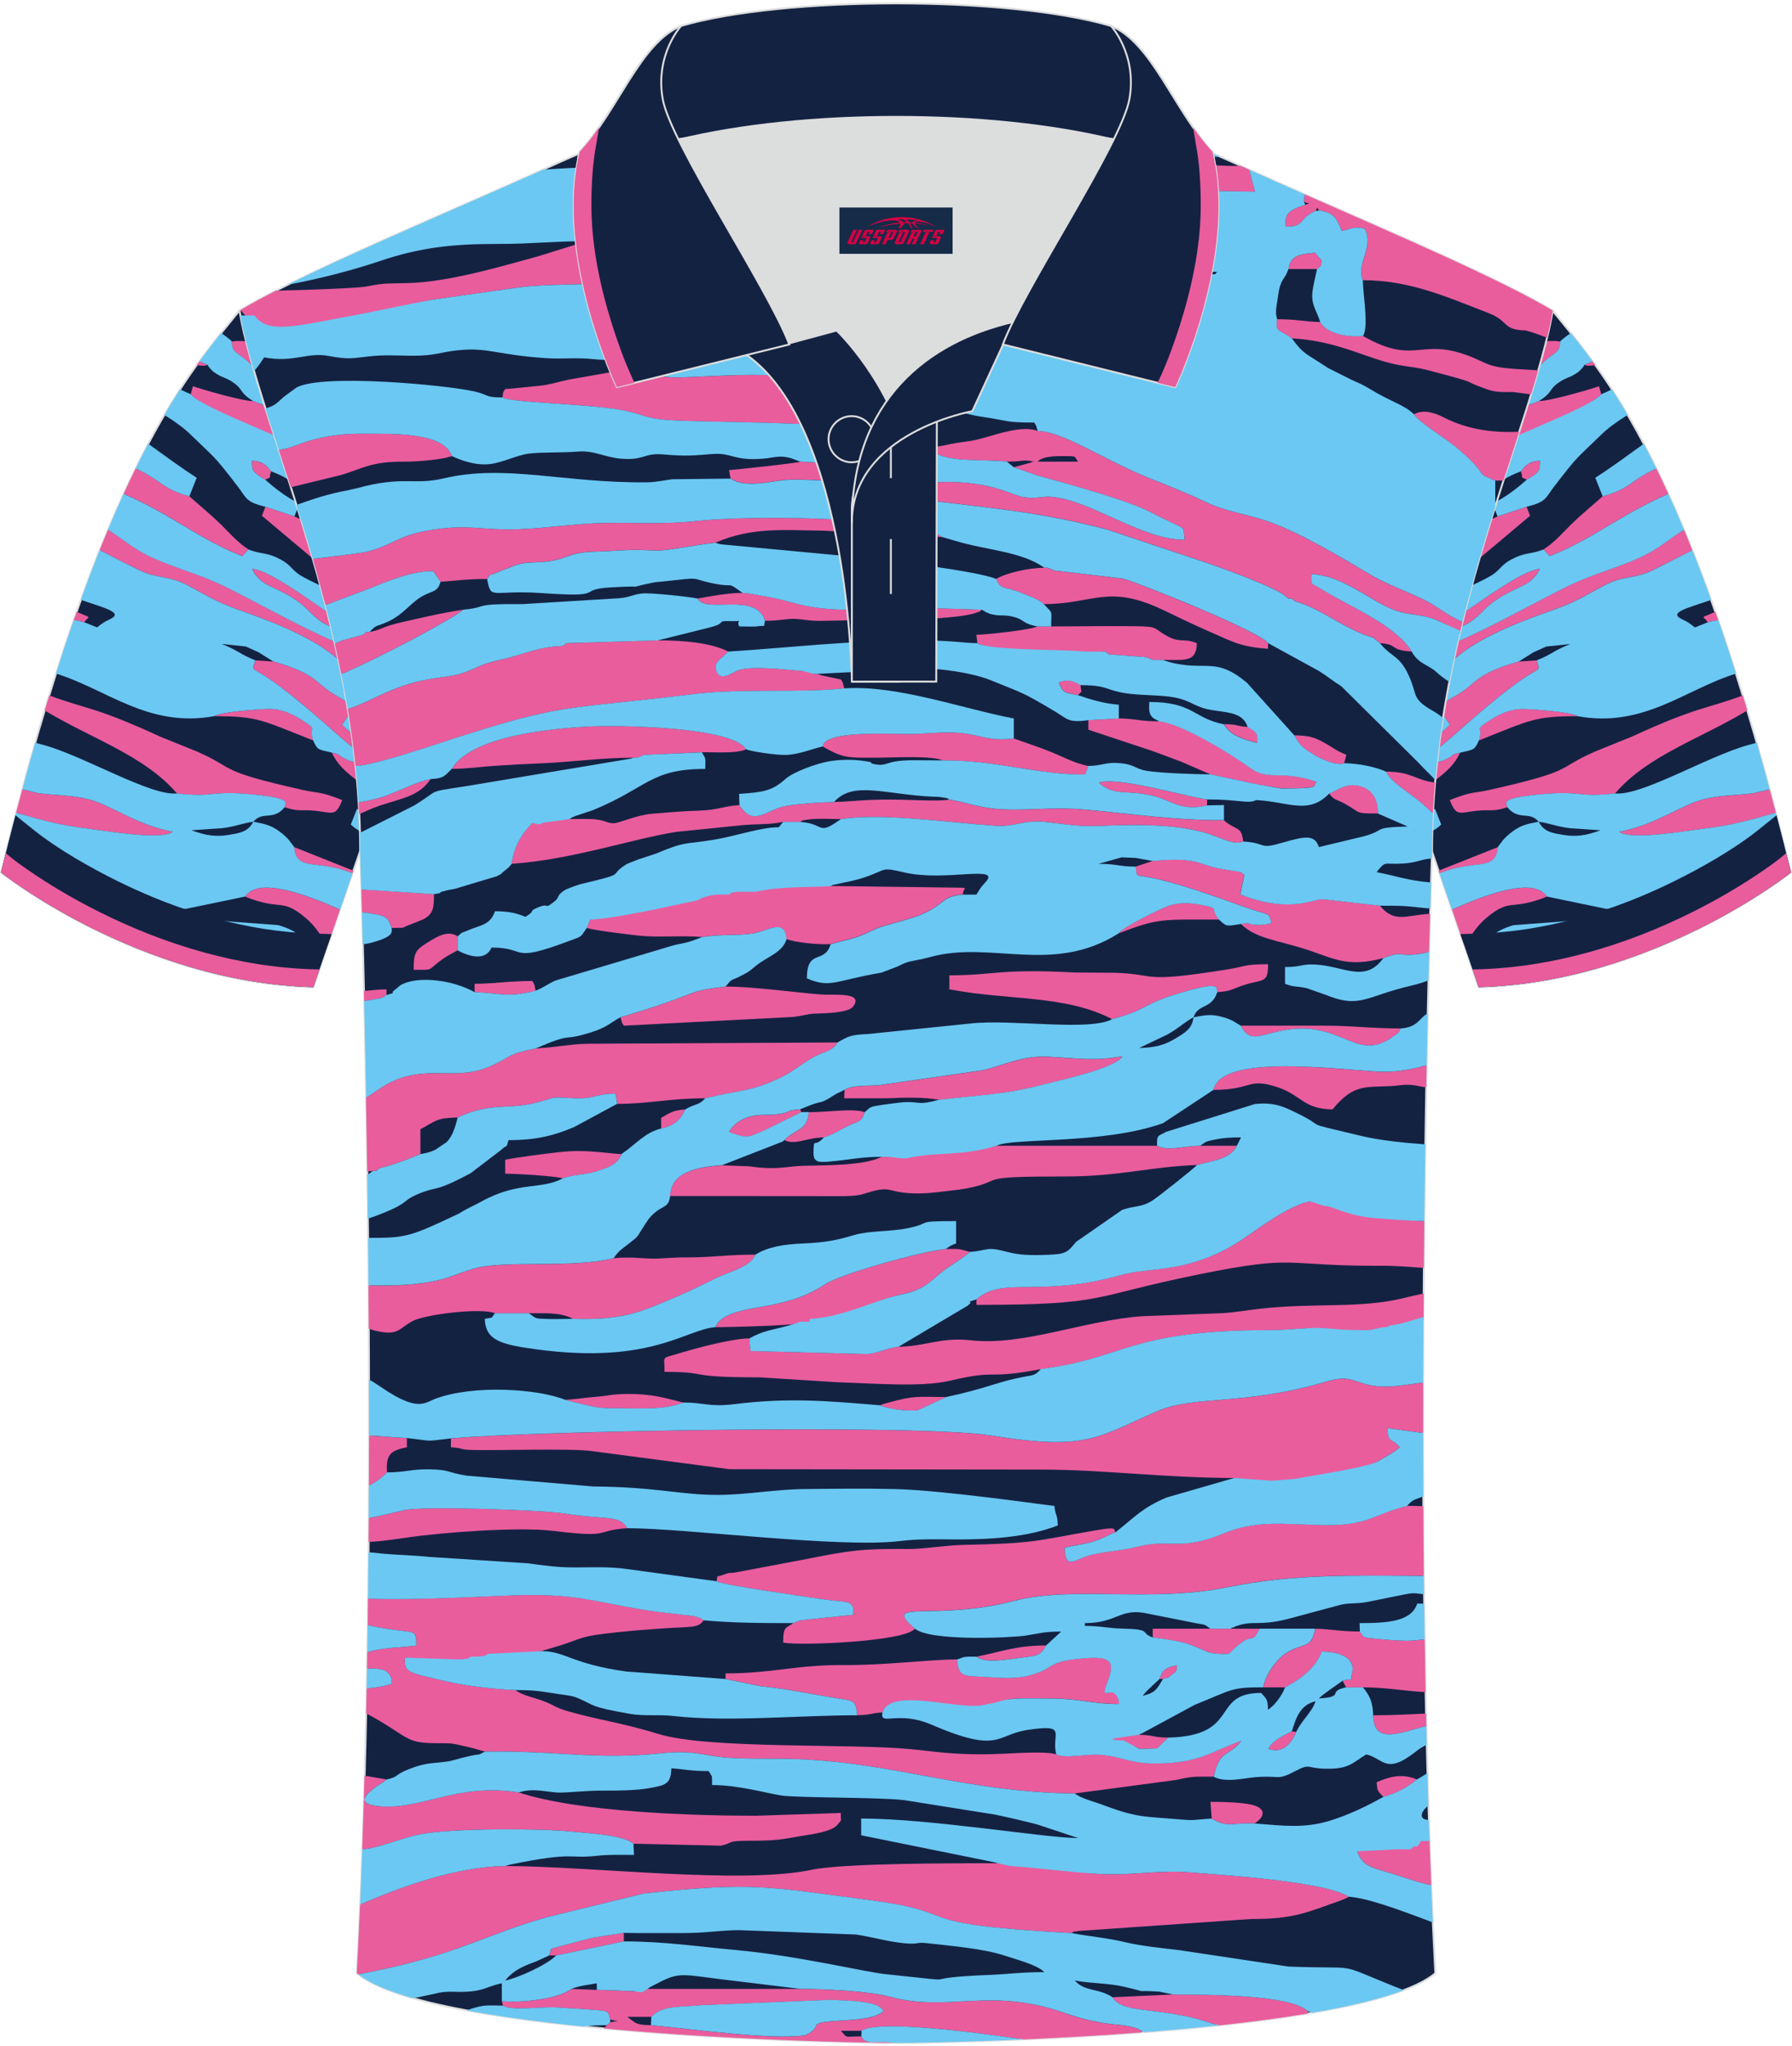 <?xml version="1.0" encoding="utf-8"?>
<!-- Generator: Adobe Illustrator 24.0.1, SVG Export Plug-In . SVG Version: 6.00 Build 0)  -->
<svg xmlns="http://www.w3.org/2000/svg" xmlns:xlink="http://www.w3.org/1999/xlink" version="1.1" id="图层_1" x="0px" y="0px" width="379.8px" height="433.5px" viewBox="0 0 380.09 432.78" enable-background="new 0 0 380.09 432.78" xml:space="preserve">
<g>
	
		<path fill-rule="evenodd" clip-rule="evenodd" fill="#142242" stroke="#DCDDDD" stroke-width="0.4" stroke-miterlimit="22.926" d="   M329.32,65.34c10.25,12.77,29.37,32.33,50.54,119.09c0,0-29.2,23.31-66.23,24.33c0,0-7.16-20.75-9.9-28.75   c-22.38-65.01,1.93-119.44-95.67-155.7c1.44-0.27,3.11-0.27,4.93-0.1l-0.09-0.01c13.99-0.87,17.88-1.24,23.94,0.66   c9.65,3.37,15.62,5.79,25.09,10.09C283.87,44.93,315.64,57.12,329.32,65.34z"/>
	<g>
		<g>
			<g>
				<path fill-rule="evenodd" clip-rule="evenodd" fill="#E95D9D" d="M360.06,196.5c-8.48,2.93-14.45,3.61-22.78,6.55      c-3.46,0.42-7.08,1.47-9.38-0.65l7.2-2.87c3.22-1.25,6.95-1.44,8.53-3.39l31.56-12.56l2.67-1.06c0.16,0.02,0.35-0.05,0.49,0.07      c0.14,0.12,0.4,0.03,0.52,0c0.21-0.04,0.37-0.08,0.51-0.11c0.16,0.65,0.32,1.3,0.48,1.96      C379.86,184.43,372.33,190.44,360.06,196.5z"/>
				<path fill-rule="evenodd" clip-rule="evenodd" fill="#E95D9D" d="M358.95,116.11c-3.11,1.59-6.04,3.11-8.58,4.31      c-3.71,1.76-6.08,1.08-9.85,3.02c-3.58,1.85-6.07,3.54-10.45,5.09c-6.99,2.49-14.69,5.32-20.31,9.58      c-0.47,0.36-0.95,0.77-1.42,1.19c0.27-1.29,0.56-2.56,0.85-3.83c7.72-3.38,14.58-7.31,22.13-11.14      c5.4-2.74,8.75-3.52,14.18-5.67c6.12-2.42,7.66-4.38,11.68-6.89C357.77,113.19,358.36,114.63,358.95,116.11z"/>
				<path fill-rule="evenodd" clip-rule="evenodd" fill="#E95D9D" d="M364.45,130.95c-0.62,0.04-1.35,0.18-2.28,0.47      c-0.38-0.96-1.43-0.97-0.38-1.38l2.04-0.84C364.04,129.78,364.25,130.36,364.45,130.95z"/>
				<path fill-rule="evenodd" clip-rule="evenodd" fill="#E95D9D" d="M325.91,139.48c0.63,2.19,0.93,1.46-1.89,3.23      c-4.71,2.95-11.6,9.03-15.76,12.72c-1.42,1.26-2.42,2.07-3.14,2.63c0.13-1.06,0.28-2.12,0.43-3.18c0.64-0.52,1.3-1.1,1.97-1.73      l-1.39-2.1c0.15-0.94,0.31-1.88,0.47-2.82c2.82-1.71,3.24-1.73,6.23-4.27c2.38-2.03,5.67-3.2,9.3-4.24L325.91,139.48      L325.91,139.48z M304.77,161.06c0.13-0.03,0.28-0.07,0.47-0.12c1.15-0.29,0.78-0.24,1.7-0.64c1.78-0.78,0.3-0.75,2.75-1.26      c-1.08,2.43-2.92,4.08-5.31,5.89C304.5,163.63,304.63,162.34,304.77,161.06z"/>
				<path fill-rule="evenodd" clip-rule="evenodd" fill="#E95D9D" d="M342.55,167.69c-8.52,0.98-6.66-0.83-17.23,0.33      c-7.45,0.82-5.63,1.78-5.6,2.59c-2.69,0.86-3.2,0.58-5.07,0.66c-0.17,0.01-0.36,0.01-0.53,0.02c-4.58,0.3-5.08,1.67-6.62-2.19      c4.79-1.91,4.78-1.35,8.51-2.18c18.46-4.15,13.77-4.39,22.29-8.11l7.92-3.21c13.84-6.38,15.8-5.82,23.42-8.69      c0.32,1.05,0.64,2.11,0.97,3.19C360.37,156.25,349.52,159.6,342.55,167.69z"/>
				<path fill-rule="evenodd" clip-rule="evenodd" fill="#E95D9D" d="M353.86,104.17c-9.81,4.18-16.55,9.92-25.2,13.2l-1.28-1.41      c2.49-1.59,4.3-3.82,6.25-5.68c1.9-1.82,4.4-3.89,6.3-5.59c4.87-1.3,5.66-2.75,9.2-4.79c0.71-0.41,1.44-0.77,2.19-1.1      C352.16,100.5,353,102.29,353.86,104.17z"/>
				<path fill-rule="evenodd" clip-rule="evenodd" fill="#E95D9D" d="M330.91,71.87c-0.02,2.62-1.17,2.07-3.82,4.65      c-0.18,0.18-0.38,0.36-0.58,0.55c0.51-1.81,0.98-3.56,1.4-5.24C329.1,71.73,330.15,71.74,330.91,71.87z"/>
				<path fill-rule="evenodd" clip-rule="evenodd" fill="#E95D9D" d="M376.67,171.78c-5.13,1.47-9.32,2.66-15.08,3.35      c-3.28,0.39-15.88,2.58-18.12,0.69c6.2-1.3,8.97-3.15,14.82-5.81c4.71-2.15,9.54-1.77,13.69-2.37l3.38-0.81      C375.79,168.45,376.23,170.1,376.67,171.78z"/>
				<path fill-rule="evenodd" clip-rule="evenodd" fill="#E95D9D" d="M328.13,189.56c-7.83,3.12-7.68,0.14-12.89,4.54      c-2.52,2.13-3.18,4.01-4.69,5.71l-2.58-7.5C316.46,188.54,325.51,185.56,328.13,189.56z"/>
				<path fill-rule="evenodd" clip-rule="evenodd" fill="#E95D9D" d="M339.63,83.06c-1.68,2.16-12.5,6.83-17.9,9.42      c0.78-2.41,1.53-4.75,2.25-7.01l2.49-0.99c1.67,0.18,11.26-2.57,12.68-3.13L339.63,83.06z"/>
				<path fill-rule="evenodd" clip-rule="evenodd" fill="#E95D9D" d="M323.79,106.92l0.75,1.89l-10.75,9.04l-0.01,0.01      c0.81-2.81,1.64-5.57,2.48-8.27c0.41-0.19,0.86-0.4,1.38-0.62L323.79,106.92z"/>
				<path fill-rule="evenodd" clip-rule="evenodd" fill="#E95D9D" d="M338.39,76.9c-0.26,0.03-0.8,0.08-0.98,0.09      c-1.54,0.03-0.54,0.05-1.28-0.18l1.67-0.72C338,76.35,338.19,76.62,338.39,76.9z"/>
				<path fill-rule="evenodd" clip-rule="evenodd" fill="#E95D9D" d="M305.13,184.07c4.2-1.67,8.39-3.34,12.59-5.01      c-0.37,3.74-2.45,3.43-6.47,4c-2.36,0.33-4.29,0.9-5.91,1.61L305.13,184.07z"/>
				<path fill-rule="evenodd" clip-rule="evenodd" fill="#E95D9D" d="M334.63,151.3c-9.11,0.05-9.74,0.69-20.97,5.16      c1.1-3.2-1.3-1.94,2.4-4.34c2.25-1.46,4.55-2.35,6.79-2.34C325.06,149.78,333.09,150.37,334.63,151.3z"/>
				<path fill-rule="evenodd" clip-rule="evenodd" fill="#E95D9D" d="M310.7,129.21c5.3-3.64,12.86-9.06,15.91-9.12      c-1.96,3.96-4.95,3.46-9.75,6.9c-2.58,1.85-3.66,4.06-6.93,5.32C310.18,131.27,310.44,130.23,310.7,129.21z"/>
				<path fill-rule="evenodd" clip-rule="evenodd" fill="#E95D9D" d="M323.83,101.19c-1.58-0.9-0.56,0.29-1.24-1.79      c1.21-1.65,2.26-2.19,4.05-2.23C326.69,99.39,326.36,99.67,323.83,101.19z"/>
			</g>
			<g>
				<g>
					<path fill-rule="evenodd" clip-rule="evenodd" fill="#6BC8F2" d="M354.41,129.41L354.41,129.41L354.41,129.41L354.41,129.41z        M341.89,82.02c1.08,1.67,2.2,3.47,3.34,5.42c-2.19,1.35-4.16,2.78-5.55,4.14c-5.43,5.29-4.85,4.28-10.12,11.15       c-1.79,2.34-1.55,3.15-5.77,4.18l-6.15,2.05l-0.67-1.67l0.47-1.49c2.39-1.29,4.53-2.99,6.39-4.62       c2.53-1.52,2.86-1.79,2.81-4.02c-1.79,0.03-2.84,0.58-4.05,2.23c-1.79,0.71-2.88,1.26-3.67,1.77c1.04-3.23,2.06-6.36,3.03-9.37       c5.79-2.58,16.09-6.68,17.68-8.73C340.49,82.7,341.19,82.37,341.89,82.02L341.89,82.02z M358.95,116.11       c1.31,3.29,2.64,6.8,3.99,10.55c-5.17,1.77-9.18,2.7-6.14,4.12c1.54,0.72,1.5,0.84,2.71,1.71l2.67-1.06       c0.92-0.29,1.65-0.43,2.28-0.47c1.24,3.57,2.49,7.34,3.75,11.33c-10.68,3.26-19.57,11.59-33.57,9.02       c-1.54-0.93-9.57-1.52-11.78-1.52c-2.24,0-4.55,0.89-6.79,2.34c-3.7,2.4-1.3,1.14-2.4,4.34c-0.96,2.11-1.04,1.87-3.96,2.57       c-2.45,0.51-0.97,0.48-2.75,1.26c-0.92,0.4-0.55,0.35-1.7,0.64c-0.19,0.05-0.35,0.09-0.47,0.12c0.11-1,0.23-2,0.35-3       c0.71-0.57,1.72-1.38,3.14-2.63c4.16-3.69,11.05-9.77,15.76-12.72c2.82-1.77,2.53-1.04,1.89-3.23c3.39-1.35,3.42-2,7.13-3.47       l-5.08,0.53c-0.01,0-2.7,1.21-2.74,1.23l-3.09,1.94c-3.63,1.05-6.91,2.21-9.3,4.24c-2.99,2.55-3.41,2.56-6.23,4.27       c0.52-3.01,1.1-5.97,1.73-8.9c0.48-0.43,0.95-0.84,1.42-1.19c5.62-4.27,13.32-7.1,20.31-9.58c4.38-1.56,6.87-3.24,10.45-5.09       c3.77-1.95,6.14-1.26,9.85-3.02C352.9,119.22,355.84,117.7,358.95,116.11L358.95,116.11z M306.13,151.04       c-0.2,1.27-0.4,2.55-0.58,3.84c0.64-0.52,1.3-1.1,1.97-1.73L306.13,151.04z"/>
				</g>
				<path fill-rule="evenodd" clip-rule="evenodd" fill="#6BC8F2" d="M339.47,175.49L339.47,175.49L339.47,175.49z M372.61,156.93      c0.91,3.18,1.82,6.48,2.74,9.89l-3.38,0.81c-4.15,0.6-8.98,0.22-13.69,2.37c-5.85,2.67-8.62,4.52-14.82,5.81      c2.24,1.9,14.85-0.29,18.12-0.69c5.77-0.69,9.96-1.87,15.08-3.35c0.94,3.59,1.89,7.32,2.83,11.18c-1.3,0.26-2.72,0.48-4.31,0.61      c-3.64-0.37-21.03,8.13-34.48,8.6l-12.59-2.61c-2.62-4-11.67-1.02-20.16,2.76c-0.92-2.67-1.83-5.33-2.63-7.66      c1.62-0.71,3.55-1.28,5.91-1.61c4.03-0.56,6.1-0.26,6.47-4l1.14-1.52c0.72-0.77,1.15-1.16,2-1.79c1.88-1.37,3.12-1.59,5.51-2.04      c-1.99-2.39-4.18-0.09-6.64-3.09c-0.03-0.8-1.85-1.77,5.6-2.59c10.57-1.16,8.71,0.65,17.23-0.33      c5.46,0.67,19.83-7.96,28.25-10.25L372.61,156.93L372.61,156.93z M339.47,175.49l-6.54-0.44c-2.88-0.36-4.17-1.05-6.56-1.35      c1.14,2.19,2.95,2.39,5.25,2.78C334.12,176.9,336.3,176.69,339.47,175.49z"/>
				<path fill-rule="evenodd" clip-rule="evenodd" fill="#6BC8F2" d="M329.56,65.63l-0.34,0.22c0.03-0.17,0.06-0.34,0.09-0.51      c-0.61-0.37-1.25-0.74-1.92-1.12c0.68,0.38,1.33,0.76,1.94,1.12L329.56,65.63z"/>
				<path fill-rule="evenodd" clip-rule="evenodd" fill="#6BC8F2" d="M325.54,200.79l-0.13,0.24      C325.41,201.01,325.63,200.81,325.54,200.79L325.54,200.79z M340.65,204.21c-8.22,2.49-17.35,4.28-27.02,4.55l-2.02-5.84      c0.47-0.62,1.22-1.51,2.51-2.9c1.8-1.93,3.2-3.31,6.92-4.41l19.65-1.48c2.11,0.22,2.12-0.13,2.94,2.01      c-1.58,1.95-5.31,2.14-8.53,3.39c-1.7-0.42-1.33-0.41-3.64-0.01c-1.25,0.22-3.02,0.76-5.03,1.56l1.47,1.33      c2.3,2.11,5.92,1.07,9.38,0.65C337.54,203.21,338.93,203.67,340.65,204.21z"/>
				<path fill-rule="evenodd" clip-rule="evenodd" fill="#6BC8F2" d="M351.32,98.8c-0.75,0.33-1.48,0.69-2.19,1.1      c-3.54,2.04-4.34,3.49-9.2,4.79l-1.56-3.93c3.26-2.08,6.72-4.63,10.28-7.2C349.52,95.22,350.41,96.96,351.32,98.8z"/>
				<path fill-rule="evenodd" clip-rule="evenodd" fill="#6BC8F2" d="M337.8,76.08l-1.67,0.72l-0.67,0.87      c-0.53,0.47-0.28,0.43-1.36,1.1c-1.33,0.84-1.95,0.74-3.44,1.77c-2.32,1.61-1.18,2.01-4.2,3.93l-2.49,0.99      c0.92-2.92,1.77-5.72,2.53-8.39c0.2-0.19,0.4-0.37,0.58-0.55c2.65-2.58,3.8-2.03,3.82-4.65c0.44-0.45,1.23-1.07,2.27-1.79      C334.61,71.86,336.16,73.83,337.8,76.08z"/>
				<path fill-rule="evenodd" clip-rule="evenodd" fill="#6BC8F2" d="M357.18,111.79c-4.03,2.51-5.57,4.47-11.68,6.89      c-5.43,2.15-8.78,2.93-14.18,5.67c-7.56,3.83-14.42,7.75-22.13,11.14c0.24-1.07,0.49-2.13,0.75-3.18      c3.27-1.25,4.35-3.47,6.93-5.32c4.8-3.44,7.79-2.94,9.75-6.9c-3.05,0.06-10.61,5.47-15.91,9.12c0.48-1.89,0.97-3.76,1.47-5.61      c1.69-0.79,3.19-1.55,4.08-2.08c1.95-1.18,2-2.21,4.33-3.45c3.03-1.6,3.8-0.97,6.8-2.1l1.28,1.41      c8.64-3.28,15.39-9.02,25.2-13.2C354.95,106.56,356.06,109.09,357.18,111.79z"/>
				<path fill-rule="evenodd" clip-rule="evenodd" fill="#6BC8F2" d="M303.94,171.15c0.14-0.05,0.29-0.11,0.44-0.17l1.31,3.3      c-0.83,0.78-1.33,1.07-1.94,1.4C303.8,174.16,303.86,172.65,303.94,171.15z"/>
			</g>
		</g>
		<path fill-rule="evenodd" clip-rule="evenodd" fill="#142242" d="M372.78,175.55c-5.07,4.03-11.9,7.89-17.66,10.74    c-12.95,6.4-27.3,10.71-41.8,11.11l-3.57,0.1c2.11,6.13,3.88,11.25,3.88,11.25c37.03-1.02,66.23-24.33,66.23-24.33    c-1.02-4.19-2.04-8.22-3.05-12.1L372.78,175.55z"/>
		<path fill-rule="evenodd" clip-rule="evenodd" fill="#E95D9D" d="M377.5,181.47c-1.56,1.25-3.31,2.43-4.97,3.54    c-4.38,2.91-8.97,5.54-13.67,7.88c-14.04,7-29.59,11.65-45.34,12.08l-1.19,0.03l1.29,3.75c37.03-1.02,66.23-24.33,66.23-24.33    c-0.33-1.37-0.67-2.71-1-4.05L377.5,181.47z"/>
	</g>
</g>
<g>
	
		<path fill-rule="evenodd" clip-rule="evenodd" fill="#142242" stroke="#DCDDDD" stroke-width="0.4" stroke-miterlimit="22.926" d="   M50.77,65.34C40.52,78.11,21.4,97.67,0.22,184.43c0,0,29.2,23.31,66.23,24.33c0,0,7.16-20.75,9.9-28.75   c22.38-65.01-1.93-119.44,95.67-155.7c-1.44-0.27-3.11-0.27-4.93-0.1l0.09-0.01c-13.99-0.87-17.88-1.24-23.94,0.66   c-9.65,3.37-15.62,5.79-25.09,10.09C96.22,44.93,64.45,57.12,50.77,65.34z"/>
	<g>
		<g>
			<g>
				<path fill-rule="evenodd" clip-rule="evenodd" fill="#E95D9D" d="M20.03,196.5c8.48,2.93,14.45,3.61,22.78,6.55      c3.46,0.42,7.08,1.47,9.38-0.65l-7.2-2.87c-3.22-1.25-6.95-1.44-8.53-3.39L4.9,183.57l-2.67-1.06      c-0.16,0.02-0.35-0.05-0.49,0.07c-0.14,0.12-0.4,0.03-0.52,0c-0.21-0.04-0.37-0.08-0.51-0.11c-0.16,0.65-0.32,1.3-0.48,1.96      C0.22,184.43,7.76,190.44,20.03,196.5z"/>
				<path fill-rule="evenodd" clip-rule="evenodd" fill="#E95D9D" d="M21.14,116.11c3.11,1.59,6.04,3.11,8.58,4.31      c3.71,1.76,6.08,1.08,9.85,3.02c3.58,1.85,6.07,3.54,10.45,5.09c6.99,2.49,14.69,5.32,20.31,9.58c0.47,0.36,0.95,0.77,1.42,1.19      c-0.27-1.29-0.56-2.56-0.85-3.83c-7.72-3.38-14.58-7.31-22.13-11.14c-5.4-2.74-8.75-3.52-14.18-5.67      c-6.12-2.42-7.66-4.38-11.68-6.89C22.32,113.19,21.73,114.63,21.14,116.11z"/>
				<path fill-rule="evenodd" clip-rule="evenodd" fill="#E95D9D" d="M15.64,130.95c0.62,0.04,1.35,0.18,2.28,0.47      c0.38-0.96,1.43-0.96,0.38-1.38l-2.04-0.84C16.05,129.78,15.84,130.36,15.64,130.95z"/>
				<path fill-rule="evenodd" clip-rule="evenodd" fill="#E95D9D" d="M54.18,139.48c-0.63,2.19-0.93,1.46,1.89,3.23      c4.71,2.95,11.6,9.03,15.76,12.72c1.42,1.26,2.42,2.07,3.14,2.63c-0.13-1.06-0.28-2.12-0.43-3.18c-0.64-0.52-1.3-1.1-1.97-1.73      l1.39-2.1c-0.15-0.94-0.31-1.88-0.47-2.82c-2.82-1.71-3.24-1.73-6.23-4.27c-2.38-2.03-5.67-3.2-9.3-4.24L54.18,139.48      L54.18,139.48z M75.31,161.05c-0.13-0.03-0.28-0.07-0.47-0.12c-1.15-0.29-0.78-0.24-1.7-0.64c-1.78-0.78-0.3-0.75-2.75-1.26      c1.08,2.43,2.92,4.08,5.31,5.89C75.58,163.63,75.46,162.34,75.31,161.05z"/>
				<path fill-rule="evenodd" clip-rule="evenodd" fill="#E95D9D" d="M37.54,167.69c8.52,0.98,6.66-0.83,17.23,0.33      c7.45,0.82,5.63,1.78,5.6,2.59c2.69,0.86,3.2,0.58,5.07,0.66c0.17,0.01,0.36,0.01,0.53,0.02c4.58,0.3,5.08,1.67,6.62-2.19      c-4.79-1.91-4.78-1.35-8.51-2.18c-18.46-4.15-13.77-4.39-22.29-8.11l-7.92-3.21c-13.84-6.38-15.8-5.82-23.42-8.69      c-0.32,1.05-0.64,2.11-0.97,3.19C19.72,156.25,30.57,159.6,37.54,167.69z"/>
				<path fill-rule="evenodd" clip-rule="evenodd" fill="#E95D9D" d="M26.23,104.17c9.81,4.18,16.55,9.92,25.2,13.2l1.28-1.41      c-2.49-1.59-4.3-3.82-6.25-5.68c-1.9-1.82-4.4-3.89-6.3-5.59c-4.87-1.3-5.66-2.75-9.2-4.79c-0.71-0.41-1.44-0.77-2.19-1.1      C27.93,100.5,27.09,102.29,26.23,104.17z"/>
				<path fill-rule="evenodd" clip-rule="evenodd" fill="#E95D9D" d="M49.18,71.87c0.02,2.62,1.17,2.07,3.82,4.65      c0.18,0.18,0.38,0.36,0.58,0.55c-0.51-1.81-0.98-3.56-1.4-5.24C50.99,71.73,49.94,71.74,49.18,71.87z"/>
				<path fill-rule="evenodd" clip-rule="evenodd" fill="#E95D9D" d="M3.42,171.78c5.13,1.47,9.32,2.66,15.08,3.35      c3.28,0.39,15.88,2.58,18.12,0.69c-6.2-1.3-8.97-3.15-14.82-5.81c-4.71-2.15-9.54-1.77-13.69-2.37l-3.38-0.81      C4.3,168.45,3.86,170.1,3.42,171.78z"/>
				<path fill-rule="evenodd" clip-rule="evenodd" fill="#E95D9D" d="M51.96,189.56c7.83,3.12,7.68,0.14,12.89,4.54      c2.52,2.13,3.18,4.01,4.69,5.71l2.58-7.5C63.63,188.54,54.58,185.56,51.96,189.56z"/>
				<path fill-rule="evenodd" clip-rule="evenodd" fill="#E95D9D" d="M40.46,83.06c1.68,2.16,12.5,6.83,17.9,9.42      c-0.78-2.41-1.53-4.75-2.25-7.01l-2.49-0.99c-1.67,0.18-11.26-2.57-12.69-3.13L40.46,83.06z"/>
				<path fill-rule="evenodd" clip-rule="evenodd" fill="#E95D9D" d="M56.3,106.92l-0.75,1.89l10.75,9.04l0.01,0.01      c-0.81-2.81-1.64-5.57-2.48-8.27c-0.41-0.19-0.86-0.4-1.38-0.62L56.3,106.92z"/>
				<path fill-rule="evenodd" clip-rule="evenodd" fill="#E95D9D" d="M41.7,76.9c0.26,0.03,0.8,0.08,0.98,0.09      c1.54,0.03,0.54,0.05,1.28-0.18l-1.67-0.72C42.09,76.35,41.89,76.62,41.7,76.9z"/>
				<path fill-rule="evenodd" clip-rule="evenodd" fill="#E95D9D" d="M74.96,184.07c-4.2-1.67-8.39-3.34-12.59-5.02      c0.37,3.74,2.45,3.43,6.47,4c2.36,0.33,4.29,0.9,5.91,1.61L74.96,184.07z"/>
				<path fill-rule="evenodd" clip-rule="evenodd" fill="#E95D9D" d="M45.46,151.3c9.11,0.05,9.74,0.69,20.97,5.16      c-1.1-3.2,1.3-1.94-2.4-4.34c-2.24-1.46-4.55-2.35-6.79-2.34C55.03,149.78,47,150.37,45.46,151.3z"/>
				<path fill-rule="evenodd" clip-rule="evenodd" fill="#E95D9D" d="M69.39,129.21c-5.3-3.64-12.86-9.06-15.91-9.12      c1.96,3.96,4.95,3.46,9.75,6.9c2.58,1.85,3.66,4.06,6.93,5.32C69.9,131.27,69.65,130.23,69.39,129.21z"/>
				<path fill-rule="evenodd" clip-rule="evenodd" fill="#E95D9D" d="M56.26,101.19c1.58-0.9,0.56,0.29,1.24-1.79      c-1.21-1.65-2.26-2.19-4.05-2.22C53.4,99.39,53.73,99.67,56.26,101.19z"/>
			</g>
			<g>
				<g>
					<path fill-rule="evenodd" clip-rule="evenodd" fill="#6BC8F2" d="M25.68,129.41L25.68,129.41L25.68,129.41L25.68,129.41z        M38.19,82.02c-1.08,1.67-2.2,3.47-3.34,5.42c2.19,1.35,4.16,2.78,5.55,4.14c5.43,5.28,4.85,4.28,10.12,11.15       c1.79,2.34,1.55,3.15,5.77,4.18l6.15,2.05l0.67-1.67l-0.47-1.49c-2.39-1.29-4.53-2.99-6.39-4.62       c-2.53-1.52-2.86-1.79-2.81-4.02c1.79,0.03,2.84,0.57,4.05,2.22c1.79,0.71,2.88,1.26,3.67,1.77c-1.04-3.23-2.06-6.36-3.03-9.37       c-5.79-2.58-16.09-6.68-17.68-8.73C39.6,82.7,38.89,82.37,38.19,82.02L38.19,82.02z M21.14,116.11       c-1.31,3.29-2.64,6.8-3.99,10.54c5.17,1.77,9.18,2.7,6.14,4.12c-1.54,0.72-1.5,0.84-2.71,1.71l-2.67-1.06       c-0.92-0.29-1.65-0.43-2.28-0.47c-1.24,3.57-2.49,7.34-3.75,11.33c10.68,3.26,19.57,11.59,33.57,9.02       c1.54-0.93,9.57-1.52,11.78-1.52c2.24,0,4.55,0.89,6.79,2.34c3.7,2.4,1.3,1.14,2.4,4.34c0.96,2.11,1.04,1.87,3.96,2.57       c2.45,0.51,0.97,0.48,2.75,1.26c0.92,0.4,0.55,0.35,1.7,0.64c0.19,0.05,0.35,0.09,0.47,0.12c-0.11-1-0.23-2-0.35-3       c-0.71-0.57-1.72-1.38-3.14-2.63c-4.16-3.69-11.05-9.77-15.76-12.72c-2.82-1.77-2.53-1.04-1.89-3.23       c-3.39-1.35-3.42-2-7.13-3.47l5.08,0.53c0.01,0,2.7,1.21,2.74,1.23l3.09,1.94c3.63,1.05,6.91,2.21,9.3,4.24       c2.99,2.55,3.41,2.56,6.23,4.27c-0.52-3.01-1.1-5.97-1.73-8.9c-0.48-0.43-0.95-0.84-1.42-1.19c-5.62-4.27-13.32-7.1-20.31-9.58       c-4.38-1.56-6.87-3.24-10.45-5.09c-3.77-1.95-6.14-1.26-9.85-3.02C27.19,119.22,24.25,117.7,21.14,116.11L21.14,116.11z        M73.96,151.04c0.2,1.27,0.4,2.55,0.58,3.84c-0.64-0.52-1.3-1.1-1.97-1.73L73.96,151.04z"/>
				</g>
				<path fill-rule="evenodd" clip-rule="evenodd" fill="#6BC8F2" d="M40.62,175.49L40.62,175.49L40.62,175.49z M7.48,156.93      c-0.91,3.18-1.82,6.48-2.74,9.89l3.38,0.81c4.15,0.6,8.98,0.22,13.69,2.37c5.85,2.67,8.62,4.52,14.82,5.81      c-2.24,1.9-14.85-0.29-18.12-0.69c-5.77-0.69-9.96-1.87-15.08-3.35c-0.94,3.59-1.89,7.32-2.83,11.18      c1.3,0.26,2.72,0.48,4.31,0.61c3.64-0.37,21.03,8.13,34.48,8.6l12.59-2.61c2.62-4,11.67-1.02,20.16,2.76      c0.92-2.67,1.83-5.33,2.63-7.66c-1.62-0.71-3.55-1.28-5.91-1.61c-4.03-0.56-6.1-0.26-6.47-4l-1.14-1.52      c-0.72-0.77-1.15-1.16-2-1.79c-1.88-1.37-3.12-1.59-5.51-2.04c1.99-2.39,4.18-0.09,6.64-3.09c0.03-0.8,1.85-1.77-5.6-2.59      c-10.57-1.16-8.71,0.65-17.23-0.33c-5.46,0.67-19.83-7.96-28.25-10.25L7.48,156.93L7.48,156.93z M40.62,175.49l6.54-0.44      c2.88-0.36,4.17-1.05,6.56-1.35c-1.14,2.19-2.95,2.39-5.25,2.78C45.97,176.9,43.79,176.69,40.62,175.49z"/>
				<path fill-rule="evenodd" clip-rule="evenodd" fill="#6BC8F2" d="M50.53,65.63l0.34,0.22c-0.03-0.17-0.06-0.34-0.09-0.51      c0.61-0.36,1.25-0.74,1.92-1.12c-0.68,0.38-1.33,0.76-1.94,1.12L50.53,65.63z"/>
				<path fill-rule="evenodd" clip-rule="evenodd" fill="#6BC8F2" d="M54.55,200.78l0.13,0.24      C54.68,201.01,54.46,200.81,54.55,200.78L54.55,200.78z M39.43,204.21c8.22,2.49,17.35,4.28,27.02,4.55l2.02-5.84      c-0.47-0.62-1.22-1.51-2.51-2.9c-1.81-1.93-3.2-3.31-6.92-4.41l-19.65-1.48c-2.11,0.22-2.12-0.13-2.94,2.01      c1.58,1.95,5.31,2.14,8.53,3.39c1.7-0.42,1.33-0.41,3.64-0.01c1.25,0.22,3.02,0.76,5.03,1.56l-1.47,1.33      c-2.3,2.11-5.92,1.07-9.38,0.65C42.55,203.21,41.16,203.67,39.43,204.21z"/>
				<path fill-rule="evenodd" clip-rule="evenodd" fill="#6BC8F2" d="M28.77,98.8c0.75,0.33,1.48,0.69,2.19,1.1      c3.54,2.04,4.34,3.49,9.2,4.79l1.56-3.93c-3.26-2.08-6.72-4.63-10.28-7.2C30.56,95.22,29.67,96.96,28.77,98.8z"/>
				<path fill-rule="evenodd" clip-rule="evenodd" fill="#6BC8F2" d="M42.29,76.08l1.67,0.72l0.67,0.87      c0.53,0.47,0.28,0.43,1.36,1.1c1.33,0.84,1.95,0.74,3.44,1.77c2.32,1.61,1.18,2.01,4.2,3.93l2.49,0.99      c-0.92-2.92-1.77-5.72-2.53-8.39c-0.2-0.19-0.4-0.37-0.58-0.55c-2.65-2.58-3.8-2.03-3.82-4.65c-0.44-0.45-1.23-1.07-2.27-1.79      C45.48,71.86,43.93,73.83,42.29,76.08z"/>
				<path fill-rule="evenodd" clip-rule="evenodd" fill="#6BC8F2" d="M22.9,111.79c4.03,2.51,5.57,4.47,11.68,6.89      c5.43,2.15,8.78,2.93,14.18,5.67c7.56,3.83,14.42,7.75,22.13,11.14c-0.24-1.07-0.49-2.13-0.75-3.18      c-3.27-1.25-4.35-3.47-6.93-5.32c-4.8-3.44-7.79-2.94-9.75-6.9c3.05,0.06,10.61,5.47,15.91,9.12c-0.48-1.89-0.97-3.76-1.47-5.61      c-1.69-0.79-3.19-1.55-4.08-2.08c-1.95-1.18-2-2.21-4.33-3.45c-3.03-1.6-3.8-0.97-6.8-2.1l-1.28,1.41      c-8.64-3.28-15.39-9.02-25.2-13.2C25.14,106.56,24.03,109.09,22.9,111.79z"/>
				<path fill-rule="evenodd" clip-rule="evenodd" fill="#6BC8F2" d="M76.15,171.15c-0.14-0.05-0.29-0.11-0.44-0.17l-1.31,3.3      c0.83,0.78,1.33,1.07,1.94,1.4C76.29,174.16,76.23,172.65,76.15,171.15z"/>
			</g>
		</g>
		<path fill-rule="evenodd" clip-rule="evenodd" fill="#142242" d="M7.31,175.55c5.07,4.03,11.9,7.89,17.66,10.74    c12.95,6.4,27.3,10.71,41.8,11.11l3.57,0.1c-2.11,6.13-3.88,11.25-3.88,11.25c-37.03-1.02-66.23-24.33-66.23-24.33    c1.02-4.19,2.04-8.22,3.05-12.1L7.31,175.55z"/>
		<path fill-rule="evenodd" clip-rule="evenodd" fill="#E95D9D" d="M2.59,181.47c1.56,1.25,3.31,2.43,4.97,3.54    c4.38,2.91,8.97,5.54,13.67,7.88c14.04,7,29.59,11.65,45.34,12.08l1.19,0.03l-1.29,3.75c-37.03-1.02-66.23-24.33-66.23-24.33    c0.33-1.37,0.67-2.71,1-4.05L2.59,181.47z"/>
	</g>
</g>
<path fill-rule="evenodd" clip-rule="evenodd" fill="#142242" stroke="#DCDDDD" stroke-width="0.4" stroke-miterlimit="22.926" d="  M190.05,432.58c9.73,0.03,98.78-1.66,114.39-14.77c-5.38-101.06-0.7-237.81-0.7-237.81c0-47.64,21.31-89.98,25.61-114.67  c-13.68-8.24-45.45-21.25-67.4-31.25c-30.15-13.67-34.28-7.74-71.47-7.74c-37.18,0-42.14-5.92-72.29,7.74  c-21.95,9.99-53.73,23.02-67.4,31.25c4.28,24.68,25.61,67.01,25.61,114.67c0,0,4.68,136.75-0.7,237.81  C91.26,430.92,180.32,432.61,190.05,432.58z"/>
<g>
	<g>
		<path fill-rule="evenodd" clip-rule="evenodd" fill="#E95D9D" d="M107.15,395.08c-9.99,0.07-22.12,4.34-30.77,8.18    c-0.21,4.92-0.44,9.78-0.7,14.55c0.1,0.08,0.21,0.16,0.32,0.24c0.87-0.18,1.67-0.34,2.38-0.48c18.84-3.77,24.37-7.9,37.63-11.65    l20.55-5.02c23.25-2.54,26.77-1.38,48.05,1.43c21.19,2.8,5.82,4.95,42.65,6.96c0.98-0.52-0.31-0.13,1.61-0.45l36.48-2.53    c8.99,0.02,11.62-1.31,18.98-3.91c0.2-0.07,0.78-0.31,0.94-0.38c0.11-0.05,0.34-0.17,0.43-0.21c0.09-0.04,0.29-0.13,0.42-0.22    c-5.18-3.23-26.1-4.57-33.85-5.18c-6.48-0.51-12.39,0.73-19.27,0.33c-6.21-0.36-12.5-2.36-18.68-2.8c-0.42,0-1.75,0.15-2.88,0.55    c-8.12,0-32.44-0.06-39.3,1.39C157.11,399.04,125.22,395.1,107.15,395.08z"/>
		<path fill-rule="evenodd" clip-rule="evenodd" fill="#E95D9D" d="M95.64,304.44v1.86c2.88,0.2,1.52,0.47,4.39,0.57    c4.52,0.16,21.4-0.39,25.54,0.25l29.15,3.83l66.06,0.08c13.27,0,26.03,1.76,40.99,1.78l8.22,1.72c0.15-0.08,0.41-0.32,0.5-0.19    c0.09,0.13,0.39-0.14,0.52-0.17l4.01-0.04c5.24-1.03,15.25-3.59,17.51-5c1.23-0.77,3.4-1.84,4.36-2.84    c-1.79-2.23-2.46-0.63-2.64-4.04l7.59,1.01c0-3.6,0-7.17,0.01-10.7c-2.94,0.45-6.05,0.93-8.46,0.88    c-5.85-0.1-6.19-2.82-11.86-1.12c-17.59,5.27-28.12,2.85-36.17,6.37c-12.52,5.47-14.76,8.44-35.23,5.11    C195.42,301.42,113.41,302.78,95.64,304.44z"/>
		<path fill-rule="evenodd" clip-rule="evenodd" fill="#E95D9D" d="M77.99,344.02c0.73,0.14,1.46,0.3,2.18,0.43    c7.95,1.52,8.05-0.03,8.16,3.87c-1.94,0.4-6.84,0.32-10.42,1.42c-0.02,1.17-0.04,2.33-0.06,3.5c2.81-0.11,5.2,0.05,5.29,3.18    c-1.41,0.53-3.33,0.83-5.37,1.01c-0.03,1.76-0.07,3.52-0.11,5.28c9.34,5,7.89,6.33,15.11,6.33c3.1,0,3.01,0.02,5.15,0.49    c1.37,0.3,1.14,0.26,2.24,0.52l2.67,0.76c13.83-0.2,20.89,1.31,32.39,0.75c6.55-0.32,8.36-1.27,15.49,0.09    c4.54,0.87,11.07,0.59,16.39,0.7c21.99,0.45,37.2,7.08,60.86,7.34l21.66-2.89c3.32-0.77,3.64-0.67,7.82-0.67    c1.28-6.03,3.23-4.11,5.84-7.63c-6.24,2.16-8.92,4.94-18.82,4.8c-4.72-0.07-6.27-1.27-10.24-1.76c-3.59-0.44-8.05,0.86-10.18-0.15    c-2.79-0.83-10.59,0-15.51,0c-7.06,0.01-9.78-0.54-15.23-1.08c-12.6-1.25-43.01,0.04-53.62-3.22c-7.93-2.44-12.72-2.95-19.29-4.84    c-2.51-0.72-2.98-1.36-5.25-2.19c-2.14-0.79-4.14-1.06-5.85-2.29c-4.05-0.14-10.73-0.92-14.39-1.79c-8.25-1.97-9.31-1.78-8.99-5.1    l11.16,1.62c0.14-0.08,0.34-0.36,0.43-0.24c0.09,0.13,0.37-0.17,0.48-0.2c0.98-0.17,0.93-0.16,1.97-0.16h0.72    c0.14-0.08,0.34-0.36,0.43-0.24c0.09,0.13,0.37-0.17,0.48-0.19c0.98-0.17,0.93-0.16,1.97-0.16l11.51-1.82    c0.15-0.08,0.41-0.31,0.49-0.19l3.16-0.95c5.16-1.64,4.08-1.99,12.36-2.85c3.51-0.36,5.89-0.54,9.13-0.77    c6.65-0.46,7.86-0.03,9.05-1.76c-1-0.59-0.1-0.36-2.23-0.92l-7.49-0.86c-2.62-0.34-6.46-1.04-8.97-1.53    c-7.48-1.45-10.7-2.14-19.12-2.05c-5.42,0.05-22.67,1.21-33.39,0.76C78.04,340.26,78.01,342.14,77.99,344.02z"/>
		<path fill-rule="evenodd" clip-rule="evenodd" fill="#E95D9D" d="M236.6,324.31c-0.5-0.7,0.53-1.21-4.36-0.37    c-13.05,2.24-12.4,2.73-28.03,3.06c-3.42,0.07-8.57,0.9-11.49,0.87c-9.87-0.09-12.47,0.29-21.56,2.11l-15.23,2.87    c-1.6,0.24-0.87-0.12-2.35,0.43c-1.91,0.72-1.25-0.15-1.6,1.43c1.26,0.8,19.08,3.29,23.12,3.89c4.34,0.64,6.23-0.09,5.86,3.21    l-11.25,1.18l-1.44,0.59c-1.62,1.16-2.16,0.64-2.16,4.14c3.59,0.69,25.76-0.2,27.97-2.96c-7.41-6.47,3.92-1.46,20.96-5.9    c12.58-3.28,29.06,0.43,45.33-2.91c13.77-2.82,26.86-2.51,41.62-2.39c-0.05-4.94-0.09-9.87-0.11-14.75    c-0.98-0.06-2.08-0.09-3.44-0.1c-7.62,1.94-8.18,4.27-17.97,4.07c-8.19-0.17-14.01-1.11-20.95,1.77    c-9.24,3.84-11.22,1.07-18.15,2.78c-3.79,0.93-6.03,0.92-9.57,1.68c-3.68,0.79-5.85,3.68-5.99-1.42c1.72-0.48,4.32-0.77,6.25-1.38    C234.47,325.46,234.89,324.89,236.6,324.31z"/>
		<path fill-rule="evenodd" clip-rule="evenodd" fill="#E95D9D" d="M120.1,135.83l-0.72,0.59c-5.42,0.15-8.48,1.92-13.6,3.01    c-5.55,1.18-5.43,2.86-12.2,3.65c-10.08,1.19-14.37,5.1-19.82,6.69c0.66,3.98,1.22,8.02,1.65,12.11c1.96-0.05,6.6-1.15,17.4-4.7    c27.32-8.98,25.77-7.05,54.24-10.54c10.44-1.28,22.29-0.18,32.02-1.21c-0.35-1.22-0.14-1.07-0.72-1.91l-4.02-0.84    c-0.15-0.04-0.4-0.14-0.51-0.17c-0.11-0.03-0.35-0.1-0.5-0.18h-0.72c-1.04-1.45-1.45-0.92-2.16-0.59    c-3.69-0.28-11.04-1.22-13.9-0.15c-1.18,0.44-3.78,2.57-4.6,0.06c-0.67-2.04,1.41-2.63,2.5-4.05c-3.55-1.82-9.15-2.36-14.92-2.37    L120.1,135.83z"/>
		<path fill-rule="evenodd" clip-rule="evenodd" fill="#E95D9D" d="M225.09,96.17c3.84,0,2.54,0,3.6,1.18h-8.63    C220.3,97.22,220.7,96.17,225.09,96.17L225.09,96.17z M309.61,133.78c0.2-0.83,0.39-1.66,0.6-2.48c-2.98-1.21-5.48-3.34-7.94-4.55    c-3.51-1.73-8.32-3.48-11.47-5.35c-6.28-3.72-15.14-9.09-22.04-11.44c-4.72-1.61-8.84-2.03-13.07-4.06    c-4.21-2.02-7.65-3.33-11.86-5.02c-10.07-4.04-18.06-9.83-23.77-10.05c-3-1.18-8.03,0.52-11.22,1.42    c-2.7,0.76-2.77,0.66-5.84,1.11c-1.75,0.26-3.75,0.87-5.94,1.02c2.67,3.41,10.83,2.32,16.53,2.96c3.9-0.01,2.85-0.51,5.75,0    c-0.16,0.08-0.44-0.02-0.53,0.16l-3.79,1.03l5.05,1.77c6.36,1.73,19.38,5.29,24.23,7.89c1.74,0.93,2.55,1.27,4.5,2.21    c2.32,1.11,2.29,0.74,2.45,3.52c-8.66,0-18.52-7.45-26.8-8.92c-3.76-0.67-3.83,0.49-7.65-0.19c-2.61-0.47-8.31-4.45-22.62-2.72    c-1.77,0.34-2.39,0.66-3.93,1.19c1.37,2.14,0.98,1.56,4.4,1.99c14.61,1.85,25.62,2.58,40.31,6.49l19.42,6.49    c4.24,1.37,16.31,5.81,18.18,7.52l0.72,0.59H274l0.72,0.59c5.26,1.38,10.88,6.17,16.54,7.69l0.72,0.59l0.72,0.59    c4.06,0.28,1.8,1.48,6.72,1.78c-3.32-5.59-13.45-9.65-19.31-13.33c-2.15-1.35-2.02-0.54-1.98-3.09    c6.66,0.24,12.31,5.55,17.43,7.55c3.57,1.39,6.03,0.69,9.89,2.52C308.39,132.64,308.49,132.99,309.61,133.78z"/>
		<path fill-rule="evenodd" clip-rule="evenodd" fill="#E95D9D" d="M113.62,221.75c-6.1,1.2-5.01,1.67-9.19,3.58    c-3.93,1.79-6.73,1.74-11.68,1.66c-8.94-0.15-11.66,3.17-15.11,5.19c0.09,4.96,0.17,10.19,0.25,15.64    c0.38-0.04,0.78-0.08,1.21-0.11h0.72l0.72-0.59c2.86-0.63,6.35-2.04,8.63-2.96v-5.33c1.24-0.54-0.12,0.11,1.32-0.69    c0.11-0.06,0.3-0.18,0.42-0.25c2.31-1.27,2.67-1.37,6.17-1.5c7.16-3.36,10.62-1.54,16.86-3.2c4.72-1.26,2.37-1.16,7.64-0.9    c4.81,0.23,4.99-1.06,9.03-0.93l0.28,2.14c6.73,0,11.1-1.19,18.7-1.18c7.54-1.82,9.74-1.34,16.14-4.47    c2.51-1.23,4.03-2.58,6.13-3.85c2.75-1.66,4.72-1.52,5.78-3.52l-49.11,0.25c-2.5,0.07-3.93-0.11-7.11,0.23    C118.24,221.28,116.59,221.6,113.62,221.75z"/>
		<path fill-rule="evenodd" clip-rule="evenodd" fill="#E95D9D" d="M190.57,284.99c-2.92,0.36-4.07,1.31-6.57,1.54l-24.81-0.64    l-0.25-2.67c-3.36,0-10.54,1.86-14.33,3c-0.17,0.05-0.36,0.1-0.53,0.16c-4,1.24-3.12,0.32-3.12,3.94c10.14,0,3.65,1.15,20.16,1.16    l16.91,1.06c7.18,0.2,17.41,1.08,23.46-0.35c10.61-2.5,7.18-0.16,19.3-2.46c17.8-2.24,18.58-8.22,48.17-8.24    c3.37,0,5.84-0.29,8.84-0.45c3.25-0.18,6.67,2,10.14,2c0.65-0.34,0.24-0.27,1.46-0.58c0.13-0.03,1.26-0.23,1.48-0.25    c0.78-0.05,1.62,0.19,3.54,0.23h0.72c0-0.82-0.22-0.67,0.72-0.35c3.1-0.44,4.36-1.78,6.08-2.75c0.01-1.9,0.02-3.78,0.04-5.64    c-1.17,0.23-2.63,0.58-4.48,1.02c-9.1,2.21-18.92,0.91-30.37,2.23c-2.51,0.29-5.41,0.77-7.53,0.9l-17.18,0.66    c-12.28,0.8-25.27,6.38-36.55,5.11C199.6,282.92,196.48,284.89,190.57,284.99z"/>
		<path fill-rule="evenodd" clip-rule="evenodd" fill="#E95D9D" d="M256.02,39.94l10.18,0.16l-1.21-4.54c0.07,0,0.15,0,0.22,0.01    l-2.07-0.93c-0.97,0.01-1.92,0.02-2.84,0c-8.44-0.21-18.48-3.06-18.68,4.12C244.64,38.76,254.28,39.25,256.02,39.94L256.02,39.94z     M276.71,40.67l-0.12,1.64c1.25,0.44,1.4,0.04,0.29,0.59c-2.72,0.88-4.66,1.56-4.13,4.59c3.99,0.19,2.7-1.75,6.29-3.3    c0.57-0.9,0.09-0.96,0.72-0.1c3.58,0.45,3.85,2.14,4.85,4.35c2.79-0.6,2.16-1.02,4.85-0.5c2.08,3.83-1.85,7.32-0.39,10.94    c9.86,0,17.62,3.47,26.76,7.01c4.31,1.67,2.76,3.55,7.8,3.64c1.3,0.35,2.84,0.9,4.51,1.54c0.49-2,0.9-3.92,1.21-5.74    C318.52,58.82,296.36,49.31,276.71,40.67z"/>
		<path fill-rule="evenodd" clip-rule="evenodd" fill="#E95D9D" d="M138.08,428.82c-3.39-0.06-3.16-0.43-5.03-1.77h5.11    c2.41-2.49,5.84-1.99,10.67-2.46l27.39-1.13c4.22,0.21,10.26,0.22,11.16,2.41c-1.85,1.65-6,1.8-9.04,1.99    c-8.13,0.51-3.1,0.93-7.54,3.12C163.62,432.02,146.1,429.57,138.08,428.82L138.08,428.82z M217.1,431.84    c7.63-0.34,16.22-0.81,24.99-1.48l0.04-0.35c-2.06-1.32-5.67-1.19-8.48-1.71c-3.43-0.63-5.15-1.12-8.13-2.16    c-15.82-5.49-24.2,0.08-36.9-3.37c-4.32-1.17-14.06-1.64-18.89-1.64l-32.36,0c-0.14,0.08-0.34,0.08-0.43,0.24    c-0.08,0.16-0.37,0.17-0.48,0.19c-1.28,0.17-0.68,0.13-1.97,0.05l-7.91-0.27l-5.36-0.21c-2.75,2.14-10.79,3.03-14.78,2.61    l0.26,0.94c1.84,1.19,8.37,0.14,11.54,0.39c2.07,0.16,4.43,0.25,6.65,0.44c3.88,0.34,4.09-0.02,4.55,2.13    c2.13,0.51,2.17,0.06,0.01,0.59l-0.72,0.59c-0.22,0.25-0.47,0.48-0.72,0.69c27.01,2.52,55.19,3.06,61.57,3.07    c-4-0.66-5.94,0.61-6.88-1.39c-3.73,0-2.82,0.53-4.34-1.18h4.38C186.2,427.64,206.59,430.29,217.1,431.84z"/>
		<path fill-rule="evenodd" clip-rule="evenodd" fill="#E95D9D" d="M76.95,391.55c3.61-0.32,8.04-2.44,12.58-3.27    c6.58-1.2,24.77-1.22,31.57-0.51c3.11,0.32,11.05,0.65,13.27,2.58l18.56,0.41c2.76-0.57,0.84-1.03,5.96-1.04    c6.3-0.01,6.79-0.3,11.61-1.1c1.7-0.28,6.02-0.82,7.2-2.36c0.99-1.29,0.59-0.32,0.64-2.43l-17.98,0.59    c-13.32,0.01-37.59-0.75-50.34-4.94c-13.1-2.06-20.54,3.68-29.38,2.94c-7.89-0.66,0.73-4.92,1.33-5.69l-4.65-0.8    c-0.14,5.22-0.31,10.41-0.49,15.55L76.95,391.55z"/>
		<path fill-rule="evenodd" clip-rule="evenodd" fill="#E95D9D" d="M69.02,127.74l9.55-3.58c3.39-1.41,9.14-3.77,13.33-3.59    l1.52,2.24c3.4-0.22,5.41-0.59,9.9-0.59c1.36-1.73-0.21-0.32,2.1-1.39c0.65-0.3,1.8-0.7,2.47-0.97c2.13-0.85,2.72-1.1,5.73-1.19    c6.88-0.21,6.05-2.05,12.25-2.25c5.89-0.19,7.45-0.57,13.05-0.24c2.48,0.15,8.74-1.28,12.84-1.66c7.82-3.42,15.08-2.61,22.89-2.54    l25.22,1.35c-6.16-4.29-40.33-4.7-52.12-3.4c-6.72,0.74-13.09,0.27-19.75,0.42c-5.95,0.13-12.15,1.1-17.92,1.32    c-7.89,0.3-10.49-1.13-18.44,0.13c-7.42,1.18-7.94,3.15-13.79,4.64c-0.97,0.25-6.83,0.98-11.5,1.51    C67.25,121.14,68.16,124.41,69.02,127.74z"/>
		<path fill-rule="evenodd" clip-rule="evenodd" fill="#E95D9D" d="M130.16,266.22c-8.67,2.22-23.08,0.36-29.56,2.19    c-4.39,1.24-5.8,2.57-12.47,3.28c-3.24,0.34-6.62,0.38-9.97,0.29c0.02,3.01,0.04,6.06,0.06,9.15c0.56,0.24,1.28,0.49,2.66,0.72    c3.76,0.63,3.97-0.94,6.68-2.33c2.7-1.38,14.34-2.86,17.44-1.63h7.19c3.6,0,6.7-0.21,9.35,1.18c10.64,0.31,14.38-1.45,21.76-4.6    c3.03-1.29,5.8-2.67,8.67-4.07c2.84-1.39,7.28-2.35,8.26-4.94c-6.09,0-9.28,0.62-14.96,0.59c-2.64-0.01-5.48,0.31-6.98,0.26    C135.34,266.2,133.54,265.91,130.16,266.22z"/>
		<path fill-rule="evenodd" clip-rule="evenodd" fill="#E95D9D" d="M205.68,242.96h-2.16c-0.86,0.45,0.02,0.27-1.56,0.49    c-1.02,0.14-1.73,0.1-2.75,0.1h-2.16l-0.72,0.59h-4.32c-0.8,0.61,1.27,0.6-2.16,0.59h-2.88c-3.64,1.91-12.15,1.77-16.61,1.9    c-2.99,0.08-5.03,0.75-9.21,0.38c-2.26-0.2-1.26-0.28-3.98-0.33l-4.01-0.16c-5.68,0.4-10.87,1.59-11.05,6.51l36.98,0.03    c3.92-0.07,3.78-0.51,6.52-1.17c2.81-0.67,2.94,0.01,5.82,0.4c2.42,0.33,5.14,0.2,7.47-0.08c1.91-0.23,4.97-0.54,6.23-0.8    c8.64-1.75,0.78-2.53,20.67-2.52c11.68,0.01,17.84-2.03,28.05-2.44c3.37-0.89,7.12-1.26,8.47-4.07l-7.75,0    c-3.46,0.03-6.99,1.23-9.18,0l-33.97,0h-2.88c-0.14,0.08-0.34,0.08-0.43,0.24c-0.09,0.17-0.37,0.17-0.48,0.2    C206.67,242.98,206.71,242.96,205.68,242.96z"/>
		<path fill-rule="evenodd" clip-rule="evenodd" fill="#E95D9D" d="M124.41,50.59c-0.15,0.08-0.41,0.02-0.49,0.19l-6.29,1.93    c-2.76,0.93-4.57,1.4-7.41,2.18c-6.43,1.78-15.85,4.32-23.2,4.58c-4.69,0.17-5.11-0.1-9.19,0.72c-1.86,0.38-11.94,0.73-19.33,0.92    c-2.95,1.51-5.56,2.93-7.72,4.23l0.01,0.06l0.4,0c2.9,3.91,11.06,5.59,23.42,3.3c5.37-0.99,11.29-4.63,17.39-5.73l17.78-2.53    c5.7-0.81,14.21-0.57,20.39-0.97l29.73-4.9c0.1,0.02,0.33,0.09,0.48,0.16l7.85-1.78l0.07-1.78c-3.64,0-5.23-0.67-8.21-1.54    c-3.81-1.11-3.75-2.01-8.39-2.01c-0.15,0.09-0.38,0.16-0.49,0.19c-0.11,0.04-0.36,0.14-0.51,0.18l-5.43,0.83    C132.3,49.38,141.48,48.11,124.41,50.59z"/>
		<path fill-rule="evenodd" clip-rule="evenodd" fill="#E95D9D" d="M106.56,83.74c2.32,1.25,19.73,1.31,26.54,2.92    c3.31,0.78,4.3,1.56,8.57,1.87c7.74,0.57,34.61,0.29,38.84,2.08c2.72-0.85,7.05-0.05,11.02-1.35c2.26-0.74,2.4-1.13,3.99-2.04    c2.05-1.17,2.25-0.69,3.69-2.29c-4.25-2.68-11.38-2.01-13.67-2.18c-2.83,0.61-4.19,0.99-7.19,0.99c2.19-2.46,1.87,0.12,2.88-2.96    c-2.85-1.79-8.69-1.07-12.04-1.38c-9.51-0.86-15.79-0.23-24.69,0.08c-4.69,0.17-6.42-0.95-10.74-1.84l-13.2,2.33    c-2.35,0.49-3.97,1.1-6.32,1.31c-2.82,0.26-4.94,0.53-7.09,0.68C106.57,82.82,106.78,82.57,106.56,83.74z"/>
		<path fill-rule="evenodd" clip-rule="evenodd" fill="#E95D9D" d="M207.11,274.93l0,1.18c28.11,0,23.81-1.76,47.46-6.52    c20.85-4.2,17.08-1.71,38.13-1.77c3.91-0.01,6.42,0.27,9.3,0.45c0.03-3.38,0.06-6.69,0.1-9.95c-2.99-0.05-5.84-0.39-8.66-0.63    c-5.89-0.5-6.59-0.88-10.81-2.78l-1.44-0.7h-2.16h-1.44c-4.46,0.93-11.03,5.97-14.03,7.97c-4.38,2.92-9.35,5.15-16.28,6.16    c-3.38,0.49-6.53,0.58-9.68,1.47C220.39,274.65,212.86,269.9,207.11,274.93z"/>
		<path fill-rule="evenodd" clip-rule="evenodd" fill="#E95D9D" d="M176.91,169.5c-3.16,0.11-6.93,0.34-9.9,0.78    c-4.51,0.68-7.04,4.76-10.17-0.12c-3.52,0.23-4.45,1.05-8.7,1.18c-3.55,0.11-6.19,0.35-9.98,0.67c-3.05,0.25-6.95,2-7.98,2    c-1.4,0-1.51-0.52-3.68-0.8c-1.57-0.2-4.02-0.08-5.69-0.09l-6.47,0.34l-1.44,0.51c-2.17,2.1-3.94,5.06-4.38,8.63    c12.74-0.84,25.66-5.33,35-6.77l14.07-1.43c3.91-0.32,5.11-0.03,8.52-0.68h3.6c0.89-0.46-0.02-0.23,1.58-0.48    c0.76-0.12,1.18-0.13,1.96-0.16c1.52-0.05,3.5,0.04,5.09,0.05c8.78-1.39,23.51,0.8,32.79,1.4c4.1,0.27,6.05-1.25,10.27-0.83    c4.01,0.39,6.94,1.04,11.59,0.87c7.41-0.28,15.62-0.49,22.42,1.39c2.93,0.81,6.54,2.88,8.26,1.91c-0.27-3.37-1.62-2.28-4.07-4.5    c-10.25,0.05-19.35-1.33-29.32-2.23c-6.03-0.55-9.43-0.03-15.27-0.02c-6.7,0.01-8.81-1.28-13.66-2.13    c-2.48,0.44-7.79,0.01-12.24,0C183.41,168.95,181.22,169.38,176.91,169.5z"/>
		<path fill-rule="evenodd" clip-rule="evenodd" fill="#E95D9D" d="M165.4,185.71l-1.08,0.36c-0.61,0.14-0.91,0.26-1.72,0.34    l-2.24-0.11h-2.16c-0.78,0.41-0.01,0.34-1.5,0.54c-0.66,0.09-1.42,0.05-2.09,0.05h-2.16c-0.8,0.61,1.27,0.6-2.16,0.59h-1.44    l-0.72,0.59c-6.44,1.35-16.25,5.88-22.96,6.36l-0.72,1.76c1.19,0.49,9.35,1.46,10.91,1.63c4.28,0.46,9.04-0.07,13.48,0.3    c4.24-0.66,7.43-0.23,10.7-0.72c3.38-0.51,6.77-3.38,7.26,1.16c1.78,0.69,6.64,1.24,9.37,1.07c2.9-0.92,5-1.08,7.73-2.41    c2.89-1.42,3.74-1.51,7.08-2.46c2.68-0.76,4.5-1.27,6.82-2.65c2.44-1.45,2.68-2.74,6.42-3.02c0-1.03,0.97-1.42-0.15-1.42    l-27.89-0.36L165.4,185.71z"/>
		<path fill-rule="evenodd" clip-rule="evenodd" fill="#E95D9D" d="M202.98,351.28c-5.76,0-15.27,1.26-23.91,1.19    c-10.12-0.08-15.09,1.77-25.18,1.77l0,1.18l7.42,1.52c3.1,0.35,5.15,0.61,8.08,1.15c2.66,0.49,5.31,0.94,7.69,1.34    c3.92,0.66,4.46,0.32,4.75,3.68c2.94-0.05,2.65-0.43,5.35-0.59c1.59-4.95,16.41-0.91,20.93-0.71c0.8-0.61-1.27-0.6,2.16-0.59    c2.75-0.34,1.75-1.38,4.75-1.61c2.35-0.18,5.5-0.06,7.93-0.06c6.06-0.01,8.94,1.22,14.38,1.16l0-0.56c-1.2-4.41-4.38,1-2.38-4.22    c1.72-4.48,0.42-5.34-4.97-4.91c-8.36,0.66-5.76,2.08-11.59,3.64c-2.98,0.8-6.17,0.53-9.44,0.32    C204.3,354.71,203.36,355.05,202.98,351.28z"/>
		<path fill-rule="evenodd" clip-rule="evenodd" fill="#E95D9D" d="M240.91,183.18c0.22,2.27-0.32,1.7,2.95,2.3    c5.47,1,14.11,4.1,19.34,5.99c6.5,2.34,5.76,1.22,6.42,3.55c-0.9,0.48,0.09,0.23-1.59,0.45c-1.17,0.15-0.81,0.06-1.82,0.03    c-1.94-0.06-0.56-0.58-3.02-0.15c3.2,3.13,7.62,3.41,13.88,5.41c5.61,1.79,8.58,3.94,16.33,1.83c4.33-1.57,2.79-0.37,6.84-0.77    c1.25-0.12,2.12-0.35,2.87-0.58c0.07-2.95,0.15-5.65,0.21-8.04c-5.08,0.29-7.57,2.06-10.64-1.73l-12.25-1.38    c-1.98,0.04-7.18,3.06-17.39-1.01l0.86-4.12l-0.7-0.59c-4.33-0.8-4.38-0.47-8.49-1.87c-2.97-1.01-6.45-0.87-10.21-0.5    L240.91,183.18z"/>
		<path fill-rule="evenodd" clip-rule="evenodd" fill="#E95D9D" d="M235.88,215.54c8.28-2.24,5.88-3.23,16.13-6.06    c7.22-1.99,5.89-0.42,6.16,0.34c2.82-0.19,3.19-0.65,4.95-1.26c0.16-0.05,0.34-0.12,0.5-0.18c4.37-1.42,5.34-0.33,5.34-4.49    c-5.15,0-4.94,0.52-8.71,1.12c-18.69,2.97-14.42,1.01-23.71,0.7l-8.54-0.06c-16.2-0.86-16.99,0.6-26.64,0.6v2.96    C213.84,211.62,225.9,210.33,235.88,215.54z"/>
		<path fill-rule="evenodd" clip-rule="evenodd" fill="#E95D9D" d="M267.98,357.2l4.58,0c3.18-1.72,6.31-3.83,7.82-7.59    c4.49,0.05,7.13,1.71,6.41,4.55c-0.54,2.15,0.69,0.9-2.01,1.64l0.72,1.4h3.6c4.71-0.01,8.95,0.79,13.27,1.02    c-0.07-3.73-0.14-7.46-0.19-11.19c-1.53,0.17-2.92,0.29-3.7,0.29c-1.65,0-4.81-0.23-6.46-0.41c-2.89-0.33-2.59-0.05-3.59-1.55    c-4.31,0-6.22-0.53-9.46-0.59c-0.68,4.55-2.93,2.87-6.39,5.34C270.53,351.57,268.4,354.62,267.98,357.2z"/>
		<path fill-rule="evenodd" clip-rule="evenodd" fill="#E95D9D" d="M95.84,162.47c3.29,0,5.46-0.39,9.09-0.64    c3.31-0.23,6.01-0.37,10.13-0.54c6.23-0.26,12.53-1.19,19.42-1.18h0.72l1.44-0.59l12.23-0.57c2.43-0.04,7.51,0.34,9.35-0.62    c-2.77-4.77-26.87-5.19-33.84-4.8C113.1,154.16,99.46,156.32,95.84,162.47z"/>
		<path fill-rule="evenodd" clip-rule="evenodd" fill="#E95D9D" d="M151.74,280.84c2.63,0,20.69-0.34,20.54-1.4    c7.03-0.4,13.58-4.45,18.58-5.48c4.25-0.87,5.66-2.01,7.97-4.07c2.13-1.9,5.49-3.63,6.85-5.03l-2.2-0.56    c-0.8-0.08-2-0.03-2.84-0.03c-5.12,0.49-22.06,5.2-25.51,7.42c-3.49,2.24-6.51,3.46-11.78,4.5    C159.07,277.03,153.01,277.57,151.74,280.84z"/>
		<path fill-rule="evenodd" clip-rule="evenodd" fill="#E95D9D" d="M61.69,102.77l10.75-2.62c4.72-1.44,6.26-2.81,13.14-2.8    c3.3,0,8.05-0.43,10.28-1.18c-1.79-5.02-11.88-4.73-18.92-4.75c-4.14-0.01-7.39,0.43-10.65,1.31c-2.91,0.78-4.53,1.83-7.16,2.13    C59.96,97.43,60.82,100.07,61.69,102.77z"/>
		<path fill-rule="evenodd" clip-rule="evenodd" fill="#E95D9D" d="M78.18,326.38c1.65-0.08,3.99-0.32,7.72-0.88    c7.85-1.18,24.09-2.36,31.37-1.48c12.94,1.57,8.4-0.06,15.8-0.56c-1.14-2.01-3.02-2.06-5.85-2.29c-3.5-0.28-4.39-0.34-7.68-0.86    c-4.54-0.71-29.71-1.58-33.62-0.71c-2.16,0.48-4.93,1.18-7.69,1.73C78.2,323.01,78.19,324.7,78.18,326.38z"/>
		<path fill-rule="evenodd" clip-rule="evenodd" fill="#E95D9D" d="M174.48,157.73c4.38,2.46,4.96,2.41,11.77,2.37    c3.39-0.02,11.67-0.46,13.67,0.59c11.61-0.08,20.45,3.12,30.26,2.97l0.67-1.79c-2.9-0.56-5.41-1.96-7.9-2.97    c-2.43-0.99-5.53-1.99-7.92-2.87c-5,0.59-6.28-0.46-10.32-1.04c-3.47-0.5-6.98-0.05-10.5,0.08    C189.49,155.24,175.01,154.08,174.48,157.73z"/>
		<path fill-rule="evenodd" clip-rule="evenodd" fill="#E95D9D" d="M131.6,215.14c0.37,1.15,0.13,0.92,0.72,1.78l35.89-1.85    c1.63-0.15,2.56-0.54,4.49-0.7c0.94-0.07,7.04-0.01,8.18-1.43c2.61-3.26-4.24-2.43-6.73-2.63c-5.8-0.45-14.2-1.67-20.25-1.68    c-6.95,0.86-6.06,1.1-11.43,3.01C138.56,213.03,135.53,214,131.6,215.14z"/>
		<path fill-rule="evenodd" clip-rule="evenodd" fill="#E95D9D" d="M211.27,122.22c0.99,2.43,1.85,1.49,5.27,2.91    c1.58,0.65,3.86,1.36,4.83,2.42c10.55,0,13.6-4.34,25.26,1.21c3.28,1.56,6.62,3.22,10.1,4.71c4.23,1.81,6.15,3.14,12.23,3.55    l0-1.18c-1.38-2.31-27.54-12.86-30.83-13.7l-14.48-1.7l-1.44-0.59h-0.72C218.12,119.85,213.27,120.99,211.27,122.22z"/>
		<path fill-rule="evenodd" clip-rule="evenodd" fill="#E95D9D" d="M179.15,230.53l-0.1,1.78l9.35,0c3.48-0.17,7.5-0.26,10.8,0.33    c8.74-1.01,14.03-1.1,21.75-3.15c3.19-0.85,15.71-3.47,17.09-6.06c-6.24,1.09-9.5,0.39-15.92,0.08c-5.17-0.25-9.52,1.89-13.6,2.86    l-22,3.17C183.57,229.79,181.04,229.45,179.15,230.53z"/>
		<path fill-rule="evenodd" clip-rule="evenodd" fill="#E95D9D" d="M257.38,230.53c8.43,0,7.19-2.71,13.65-0.54    c5.04,1.69,5.37,4.57,11.6,4.69c4.51-5.54,7.04-4.63,12.77-4.97c1.1-0.06,2.32-0.39,4.27-0.2c0.77,0.07,1.69,0.38,2.84,0.48    l0.09-4.69c-2.28,0.61-4.5,1.21-8.01,1.41C288.88,227.03,259.11,222.05,257.38,230.53z"/>
		<path fill-rule="evenodd" clip-rule="evenodd" fill="#E95D9D" d="M207.3,135.83c2.69,1.59,17.67,1.8,22.26,2.31    c1.11-0.6,0.82-0.24,1.43-0.2c0.09,0.01,2.54-0.33,3.45-0.33l0.72,0.59l7.91,0.59l1.44,0.59h2.16c4.81-0.01,7.08,0.51,7.19-3.55    c-3.04-1.2-3.46,0.14-6.6-1.67c-2.7-1.55-1.58-1.85-6.3-1.92c-5.94-0.09-12.06,0.04-18.03,0.04h-2.88    c-1.49,0.78-11.41,1.78-12.95,1.78L207.3,135.83z"/>
		<path fill-rule="evenodd" clip-rule="evenodd" fill="#E95D9D" d="M230.85,152.14v2.04l13.32,4.42c2.56,0.94,3.9,1.42,6.44,2.39    l6.12,2.66l10.07,2.14l5.03,0.82c9.19-0.01,6.33-0.5,7.45-1.43c-7.96-2.66-10.16,0.01-14.26-3.03c-3.1-2.3-14.2-9.27-19.08-9.75    c-4.25,0.01-4.94-0.56-8.63-0.62L230.85,152.14z"/>
		<path fill-rule="evenodd" clip-rule="evenodd" fill="#E95D9D" d="M274,71.2c10.73,0.63,16.44,4.81,23.92,5.87    c3.45,0.49,3.78,0.57,6.38,1.26c11.03,2.95,4.53,1.38,11.27,3.74c1.64,0.57,3.31,0.55,5.24,0.51c0.19,0,1.77,0.21,3.93,0.51    c0.54-1.75,1.05-3.45,1.53-5.11c-2.63-0.15-4.65-0.27-4.81-0.28c-2.88-0.21-4.82-0.45-6.8-1.41c-13.49-6.56-13.49,1.34-25.57-5.59    c-4.27,0.3-7.82-0.78-9.08-2.96c-3.37-0.05-4.83-0.59-9.12-0.59C270.33,69.91,271.64,69.44,274,71.2z"/>
		<path fill-rule="evenodd" clip-rule="evenodd" fill="#E95D9D" d="M235.97,422.9c1.11,1.92,3.97,2.39,7.33,2.77    c11.12,1.29,11.75,2.37,15.28,3.19c6.57-0.7,12.96-1.53,18.83-2.51c0-0.15-0.01-0.31-0.02-0.49c-3.62-3.56-21.33-3.48-28.56-3.55    L235.97,422.9z"/>
		<path fill-rule="evenodd" clip-rule="evenodd" fill="#E95D9D" d="M302.94,387.87c-1.26,0.9-0.34,0.14-2.33,0.52l-1.14,0.23    l-0.72,0.59h-1.44c-1.1,0.84-0.34,0.84-1.44,0l-8.01,2.74c1.26,3.28,3.21,3.46,7.26,4.68c2.63,0.79,5.67,1.99,8.44,2.49    c-0.15-3.71-0.29-7.45-0.41-11.22L302.94,387.87z"/>
		<path fill-rule="evenodd" clip-rule="evenodd" fill="#E95D9D" d="M147.96,126.36c1.69,3.34,12.41-1.51,14.3,4.73    c2.87,0,4.41-0.42,6.03-0.42c1.75,0,3.39,0.54,6.47,0.42l7.99-0.15c5.72,0.07,18.5-0.11,23.36-1.28c0.22-0.05,0.82-0.23,1-0.3    c1.44-0.54,0.52-0.16,1.13-0.64l-19.85-0.61c-2.77-0.05-3.52,0.55-6.45,0.61c-10.83,0.23-13.83-1.82-18.59-2.61    c-2.3-0.38-3.56-0.78-5.86-0.94C154.32,125.18,150.69,125.89,147.96,126.36z"/>
		<path fill-rule="evenodd" clip-rule="evenodd" fill="#E95D9D" d="M78.39,133.46h-0.72l-0.72,0.59l-4.32,1.18l-1.44,0.6l-0.18,0.14    c0.48,2.12,0.94,4.26,1.37,6.42c7.55-3.15,23.76-11.76,25.87-13.66c-3.45,0.51-6.68,1.21-10.22,2.02    c-1.67,0.39-3.35,0.72-5.01,1.21C80.78,132.61,80.72,133.01,78.39,133.46z"/>
		<path fill-rule="evenodd" clip-rule="evenodd" fill="#E95D9D" d="M317.15,101.36l1.74,0c1.15-3.57,2.27-7.02,3.34-10.34    c-5.44,0.21-10.72-0.37-15.99-3.04c-1.99-1.01-4.24-1.78-6.36-0.68c1.1,1.74,6.97,5.29,8.86,6.91c1.42,1.21,2.84,2.43,4.05,3.77    C315.16,100.58,313.43,99.84,317.15,101.36z"/>
		<path fill-rule="evenodd" clip-rule="evenodd" fill="#E95D9D" d="M78.25,314.48c1.59-0.87,2.95-1.86,3.84-2.85    c-0.25-3.68,0.63-4.64,4.21-5.33v-1.93l-7.91-0.54l-0.11,0.07C78.27,307.39,78.26,310.92,78.25,314.48z"/>
		<path fill-rule="evenodd" clip-rule="evenodd" fill="#E95D9D" d="M76.77,192.85c0.61,0.07,1.2,0.16,1.8,0.26    c3.3,0.56,3.63,0.71,4.5,3.09c3.55-0.06,1.73,0.07,3.86-0.68c0.13-0.04,2.58-1.02,2.87-1.17c2.1-1.09,2.25-2.41,2.25-5.33    l-15.42-0.99C76.68,189.47,76.72,191.07,76.77,192.85z"/>
		<path fill-rule="evenodd" clip-rule="evenodd" fill="#E95D9D" d="M154.95,100.91c3.08,2.04,8.11,0.64,11.43,0.32    c3.3-0.32,9.3,0.27,13.41,0.27l1.02-0.34c4.43-0.83,6,0.58,9.28-0.84c-0.73-1.14-1.18-1.47-3.52-2.01l-16.84-0.95    c-0.78,0.31-13.45,1.66-15.1,1.78L154.95,100.91z"/>
		<path fill-rule="evenodd" clip-rule="evenodd" fill="#E95D9D" d="M119.38,249.29c2.23-0.82,4.9-0.74,7.27-1.52    c2.38-0.79,4.36-1.4,5.16-3.62c-4.07-0.25-7.7-1.02-12.97-0.44c-2.95,0.32-8.57,1.03-11.69,1.63v2.96    C109.42,248.29,118.07,248.82,119.38,249.29z"/>
		<path fill-rule="evenodd" clip-rule="evenodd" fill="#E95D9D" d="M304.38,165.38c-4.07-0.43-4.88-2.32-10.42-2.32    c1.14,2.27,4.76,4.36,7.01,6.2c1.29,1.06,2.13,1.91,2.96,2.65C304.05,169.72,304.2,167.54,304.38,165.38z"/>
		<path fill-rule="evenodd" clip-rule="evenodd" fill="#E95D9D" d="M291.26,363.12c0.09,6.45,5.94,3.55,11.27,2.28l-0.06-2.64    C298.81,362.93,295.35,363.12,291.26,363.12z"/>
		<path fill-rule="evenodd" clip-rule="evenodd" fill="#E95D9D" d="M244.51,346.62c2.87,0.4,5.63,0.71,8.08,1.58    c3.36,1.21,3.38,2.1,8.09,1.9c5.45-5.64,4.54-1.26,6.5-5.33l-6.13,0h-4.32l-12.23,0V346.62z"/>
		<path fill-rule="evenodd" clip-rule="evenodd" fill="#E95D9D" d="M297.11,217.51c-6.58,0-10.2-0.61-16.63-0.59    c-5.77,0.01-11.54,0-17.31,0c1.73,3.34,3.55,2.29,7.49,1.32c13.91-3.4,16.55,6.96,24.84,0.97    C296.67,218.37,296.42,218.77,297.11,217.51z"/>
		<path fill-rule="evenodd" clip-rule="evenodd" fill="#E95D9D" d="M171.52,235.27c-0.25,3.97-2.8,3.5-5.12,5.92    c2.29,1.15,4.56-0.53,8.36-0.59c1.76-0.47,3.18-1.49,5.04-2.37c2.48-1.18,2.93-0.79,3.59-2.96    C181.11,234.37,175.65,235.27,171.52,235.27z"/>
		<path fill-rule="evenodd" clip-rule="evenodd" fill="#E95D9D" d="M76.19,172.07c1.36-0.58,2.75-1.27,4.45-1.83    c4.86-1.61,8.25-1.99,10.69-5.59c-3,0.55-7.01,2.69-10.04,3.73c-1.18,0.41-3.15,0.87-5.24,1.22    C76.1,170.42,76.15,171.24,76.19,172.07z"/>
		<path fill-rule="evenodd" clip-rule="evenodd" fill="#E95D9D" d="M119.84,296.23c0.4,0.17,4.26,1.07,5.25,1.3    c2.42,0.57,3.83,0.49,6.49,0.5c4.76,0.02,9.54,0.35,13.33-1.21c-3.83-0.96-6.62-1.86-11.88-1.82c-3.4,0.03-3.8,0.39-6.52,0.59    C123.71,295.81,121.88,296.18,119.84,296.23z"/>
		<path fill-rule="evenodd" clip-rule="evenodd" fill="#E95D9D" d="M117.42,428.4c-0.18-0.15-0.4-0.14-1.01-0.12L117.42,428.4z"/>
		<path fill-rule="evenodd" clip-rule="evenodd" fill="#E95D9D" d="M237.18,197.39c8.49-3.32,9.31-2.96,21.4-2.96    c-2.21-2.56,0.49-2.28-3.84-3.14c-2.62-0.52-5.1-0.5-7.18,0.33C245.51,192.44,238.28,195.95,237.18,197.39z"/>
		<path fill-rule="evenodd" clip-rule="evenodd" fill="#E95D9D" d="M97.09,200.94v-2.96c-2.02-1.25-3.91-0.24-6.36,1.28    c-2.64,1.64-2.99,2.16-2.99,5.82c4.05,0,2.97,0.18,5.24-1.61C94.62,202.19,95.34,201.9,97.09,200.94z"/>
		<path fill-rule="evenodd" clip-rule="evenodd" fill="#E95D9D" d="M257.01,385.02c3.59,2.05,4.23,0.81,9.08,1.03    c2.05-1.26,2.77-3.2-0.7-3.99c-2.1-0.48-5.91-0.59-8.65-0.59L257.01,385.02z"/>
		<path fill-rule="evenodd" clip-rule="evenodd" fill="#E95D9D" d="M256.02,170.23v-1.26c-4.87-0.68-19.18-4.96-22.92-3.55    c3.28,2.96,5.88,1.39,11.61,2.81C248.53,169.18,250.42,171.52,256.02,170.23z"/>
		<path fill-rule="evenodd" clip-rule="evenodd" fill="#E95D9D" d="M281.91,167.72c1.29,1.58,1.32,1.04,3.27,2.12    c3.6,1.99,1.99,2.09,7.13,2.09c-0.03-2.26-0.64-4.53-3.01-5.53C285.9,164.98,283.82,167,281.91,167.72z"/>
		<path fill-rule="evenodd" clip-rule="evenodd" fill="#E95D9D" d="M169.97,235.27l-0.25-0.59c-3.29,0.22-1.74,0.58-4.44,1    c-1.69,0.26-3.22,0.06-4.86,0.28c-2.93,0.39-4.92,1.83-5.81,3.52c4.16,1.54,4.04,1.12,7.99-0.58L169.97,235.27z"/>
		<path fill-rule="evenodd" clip-rule="evenodd" fill="#E95D9D" d="M223.95,65.39c0.8,0.27,0.26,0.03,1.26,0.34    c2.05,0.64,0.88,0.33,2.1,0.76c2.29,0.81,7.18,1.15,9.75,0.45c2.22-0.61,1.47-0.7,3.07-2.14C235.62,64.8,227.04,63.8,223.95,65.39    z"/>
		<path fill-rule="evenodd" clip-rule="evenodd" fill="#E95D9D" d="M285.1,161.28l0.48-1.76c-2.6-1.11-2.51-1.38-4.8-2.64    c-2.09-1.15-3.16-1.46-6.28-1.51c1.24,2.33,2.19,2.9,4.4,4.25C280.07,160.32,283.6,161.96,285.1,161.28z"/>
		<path fill-rule="evenodd" clip-rule="evenodd" fill="#E95D9D" d="M116.5,414.02l1.44,0.02l14.38-2.98v-1.82    c-2.89,0.52-4.97,0.63-7.73,1.32c-2.8,0.7-5.27,1.39-7.7,2.05L116.5,414.02z"/>
		<path fill-rule="evenodd" clip-rule="evenodd" fill="#E95D9D" d="M100.68,209.82c5.84,0.2,6.77,1.23,12.94-0.32    c-0.35-1.34-0.11-1.15-0.72-2.05c-5.15,0-7.95,0.59-12.23,0.59V209.82z"/>
		<path fill-rule="evenodd" clip-rule="evenodd" fill="#E95D9D" d="M207.16,350.69c1.47,1.37,5.95,0.69,8.3,0.36    c4.05-0.57,5.17-0.29,6.41-2.73C215.43,348.32,212.27,349.68,207.16,350.69z"/>
		<path fill-rule="evenodd" clip-rule="evenodd" fill="#E95D9D" d="M186.69,297.42c1.72,0.83,5.93,1.32,8.01,1.04l6.08-2.81    c-6.19,0-6.68-0.4-12.37,1.19C186.52,297.37,187.8,296.95,186.69,297.42z"/>
		<path fill-rule="evenodd" clip-rule="evenodd" fill="#E95D9D" d="M293.42,380.43c2.86-0.77,5.39-2.2,7.11-3.7    c-3.31-1.4-6.03-0.5-8.55,0.59C292.19,379.4,292.15,379.01,293.42,380.43z"/>
		<path fill-rule="evenodd" clip-rule="evenodd" fill="#E95D9D" d="M77.24,211.7l3.37-0.58c1.07-0.37,0.8-0.36,1.37-0.71l0-1.18    c-2.56,0-3.24,0.3-4.79,0.29L77.24,211.7z"/>
		<path fill-rule="evenodd" clip-rule="evenodd" fill="#E95D9D" d="M234.51,368.28l3.78,0.42c0.86,0.47,2.53,1.01,3.35,1.55    l3.82-0.11l2.33-2.29c-3.51-0.05-2.89-0.53-6.15-0.59l-2.72,0L234.51,368.28z"/>
		<path fill-rule="evenodd" clip-rule="evenodd" fill="#E95D9D" d="M273.28,56.52h6.06c1.55-1.38,0.51,0.1,1.02-1.78l-1.45-1.67    C275.43,53.36,273.67,53.77,273.28,56.52z"/>
		<path fill-rule="evenodd" clip-rule="evenodd" fill="#E95D9D" d="M264.65,153.58c-2.79-0.19-1.88-0.53-5.04-0.59    c1.23,2.25,3.92,3.22,7.07,3.94C266.86,154.7,266.38,154.67,264.65,153.58z"/>
		<path fill-rule="evenodd" clip-rule="evenodd" fill="#E95D9D" d="M274.93,366.67l-0.93-0.15c-2.24,1.09-4.2,2.15-4.97,3.7    C272.05,371.43,274.04,368.92,274.93,366.67z"/>
		<path fill-rule="evenodd" clip-rule="evenodd" fill="#E95D9D" d="M140.23,238.73c2.93-0.64,4.01-1.84,5.12-4.05    c-2.77,0.18-3.42,0.84-5.12,1.78V238.73z"/>
		<path fill-rule="evenodd" clip-rule="evenodd" fill="#E95D9D" d="M228.69,146.83c1.13-1.42,0.63,0.06,0.49-2.12    c-1.74-1.08-2.91-1.2-4.59-0.57C225.37,146.22,225.78,146.36,228.69,146.83z"/>
		<path fill-rule="evenodd" clip-rule="evenodd" fill="#E95D9D" d="M245.95,355.42l0.72,0c1.58-0.65,0.14,0.49,1.84-0.87    c1.27-1.01,0.89-0.46,1.19-2.09C247.16,353.06,246.6,353.41,245.95,355.42z"/>
	</g>
	<g>
		<path fill-rule="evenodd" clip-rule="evenodd" fill="#6BC8F2" d="M310.21,131.3c2.11-8.6,4.53-16.79,6.94-24.47v-5.47    c-3.71-1.52-1.99-0.78-4.35-3.39c-1.21-1.34-2.63-2.56-4.05-3.77c-1.89-1.61-7.76-5.17-8.86-6.91c-2.21-2.1-4.7-2.5-9.74-5.59    c-1.37-0.84-2.1-1.05-3.61-1.77l-4.92-2.47c-4.71-3.18-5.07-2.75-7.62-6.27c-2.36-1.76-3.67-1.3-3.1-4.03    c-0.54-1.47-0.1-2.86,0.24-5.3c0.48-3.39,1.39-3.03,2.14-5.36c0.4-2.75,2.16-3.16,5.63-3.44l1.45,1.67    c-0.5,1.88,0.53,0.39-1.02,1.78c-0.37,1.83-1.07,4.48-1.02,5.91c0.08,2.09,1.07,3.18,1.7,5.34c1.26,2.18,4.82,3.26,9.08,2.96    c1.24-2.12,0.05-8.1-0.04-11.84c-1.46-3.62,2.47-7.11,0.39-10.94c-2.69-0.52-2.06-0.1-4.85,0.5c-1-2.21-1.27-3.9-4.85-4.35    l-0.72,0.1c-3.59,1.55-2.3,3.49-6.29,3.3c-0.52-3.02,1.41-3.71,4.13-4.59l-0.29-0.59l0.12-1.64c-3.97-1.75-7.84-3.46-11.5-5.1    c-0.08,0-0.15-0.01-0.22-0.01l1.21,4.54l-10.18-0.16l-20.52,3.23c-0.91,0.22-1.43,0.25-2.31,0.47c-1.73,0.42-8.58,4.17-18.68,7.12    c-8.22,2.4-18.6,1.33-14.81,5.84c1.03,1.22,1.12,0.79,2.98,1.2c6.22,1.37,8.15,1.36,14.34,3.59c5.08,1.83,14.86,1.14,21.08,1.09    c0.38,0,1.77-0.02,2.09-0.06c2.86-0.32,1-0.46,5.13-1.7c3.7-1.11,8.02-2.84,10.71-3.02c-0.88,0.99-1.98,1.26-3.43,1.91    c-1.59,0.71-2.51,1.2-4.07,1.97c-2.69,1.34-5.01,2.99-8.4,3.22c-1.59,1.44-0.84,1.54-3.07,2.14c-2.57,0.7-7.46,0.36-9.75-0.45    c-1.21-0.43-0.05-0.12-2.1-0.76c-1-0.31-0.46-0.07-1.26-0.34c-2.51-0.8-5.04-0.48-7.61-1.09c-3.73-0.88-6.65-1.49-9.81-3.17    l-9-3.84c-3.53-0.98-3.94-0.39-7.48-0.94c-1.74-0.27-4.19-1.27-7.09-1.86c-6.01-1.22-10.63-3.08-14.74-1.53l-7.85,1.78    c-2.3,0.9-4.29,1.25-7.12,1.83c-2.55,0.52-4.63,1.17-7.45,1.56c-2.91,0.4-5.21,0.58-8.01,1.12c-5.31,1.01-2.8,0.55-7.62,0.23    c-6.17,0.4-14.69,0.16-20.39,0.97L92,62.97c-6.1,1.1-12.02,2.46-17.39,3.45c-12.36,2.28-17.73,3.87-20.64-0.05l-3.01-0.03    c0.68,3.59,1.69,7.54,2.93,11.81c0.65-0.73,1.36-1.69,2.14-2.91c6.25,1.2,9.15-1.16,13.63-0.31c4.71,0.89,5.17,0.42,9.55,0.01    c3.17-0.3,6.77,0.05,9.98-0.08c3.82-0.15,5.03-0.98,9.35-1.24c5.14-0.32,7.64,1.14,17.29,1.79c3.26,0.22,6.54-0.16,9.84,0.19    c4.01,0.42,5.85-0.2,8.1,2.03c4.32,0.89,6.05,2,10.74,1.84c8.9-0.31,15.18-0.94,24.69-0.08c3.35,0.3,9.19-0.41,12.04,1.38    c0.91,0.4,1.41,0.48,2.48,0.93c2.18,0.92,0.59-0.56,1.83,1.04c2.28,0.17,9.42-0.51,13.67,2.18l3.75,1.65    c1.66,0.53,3.53,1.01,4.99,1.22c6.28,0.89,4.95,1.27,11.4,1.27c0.54,0.8,0.39,0.65,0.72,1.77c5.71,0.22,13.7,6.01,23.77,10.05    c4.22,1.69,7.65,3,11.86,5.02c4.23,2.03,8.35,2.45,13.07,4.06c6.9,2.35,15.76,7.72,22.04,11.44c3.15,1.86,7.96,3.62,11.47,5.35    C304.73,127.97,307.22,130.1,310.21,131.3L310.21,131.3z M256.02,57.7c0.96-0.6-1.51-0.59,2.16-0.59    C257.3,57.65,258.98,57.49,256.02,57.7z"/>
		<g>
			<path fill-rule="evenodd" clip-rule="evenodd" fill="#6BC8F2" d="M210.71,184.37L210.71,184.37L210.71,184.37L210.71,184.37z      M299.89,175.49l0.22,0.18C300.09,175.65,299.82,175.55,299.89,175.49L299.89,175.49z M303.37,192.07     c0.06-2.09,0.11-3.94,0.16-5.51c-4.98-0.4-7.38-1.39-11.55-2.19c2.11-2.59,1.28-1.53,5.69-1.83c3.08-0.21,3.5-0.86,6.02-1.07     l0.05-1.46c0-2.72,0.07-5.42,0.2-8.1c-0.83-0.73-1.67-1.59-2.96-2.65c-2.25-1.84-5.87-3.93-7.01-6.2     c-2.09-0.95-5.64-1.73-8.86-1.78c-1.5,0.67-5.03-0.96-6.19-1.67c-2.21-1.35-3.16-1.91-4.4-4.25l-10.02-11.12     c-6.35-5.33-8.29-2.72-15.17-4.09c-0.24-0.05-0.91-0.21-1.12-0.26c-0.17-0.04-0.38-0.12-0.53-0.16l-1.01-0.35h-2.16l-1.44-0.59     l-7.91-0.59l-0.72-0.59h-2.16h-2.16c-4.59-0.51-20.13-0.19-22.83-1.78c-3.65-0.06-4.95-0.6-13.13-0.59     c-14.08,0.01-27.31,1.6-39.74,2.37c-1.08,1.42-3.17,2.01-2.5,4.05c0.82,2.51,3.42,0.38,4.6-0.06c2.86-1.07,10.21-0.13,13.9,0.15     c0.87,0.31,0.68,0.15,2.16,0.59h0.72l15.55-0.8c4.79-1.05,15.91-0.1,21.54,2.24c7,2.9,6.09,2.18,13.53,6.62     c2.53,1.51,2.6,2.35,6.91,1.75l6.47-0.36v-2.92c-3.05-0.21-6.02-1.1-8.63-2.02c-2.91-0.48-3.32-0.61-4.1-2.69     c1.67-0.63,2.85-0.51,4.59,0.57c5.84,0,5.13,1.02,9.65,1.72c3.09,0.48,7.65,0.34,10.41,0.9c3.7,0.75,4.14,2.12,8.2,2.72     c3.7,0.54,6.28,0.67,7.21,3.54c1.73,1.09,2.21,1.11,2.03,3.35c-3.16-0.72-5.84-1.69-7.07-3.94c-6.43-1.24-6.48-4.73-15.82-4.73     c0,0.98-0.18,1.88,0.27,2.73c0.07,0.12,0.17,0.27,0.26,0.38c0.08,0.1,0.24,0.23,0.33,0.32l1.3,0.71     c4.88,0.48,15.98,7.46,19.08,9.75c4.1,3.04,6.3,0.37,14.26,3.03c-1.12,0.93,1.73,1.41-7.45,1.43l-6.16-1.06l-0.46,3.48     c7.52,0,12.03,3.5,16.69-1.32c1.91-0.72,3.99-2.74,7.39-1.31c2.37,0.99,2.98,3.27,3.01,5.53l6.28,2.73     c-7.93,0.23-4.25,0.7-9.37,2.1l-9.46,2.27c-0.85-2.61-2.73-2.4-7.67-0.95c-5.32,1.56-3.1,0.08-8.4-0.24     c-1.71,0.97-5.32-1.09-8.26-1.91c-6.8-1.88-15-1.67-22.42-1.39c-4.65,0.17-7.58-0.48-11.59-0.87c-4.22-0.42-6.17,1.1-10.27,0.83     c-9.28-0.6-24.01-2.79-32.79-1.4c-5.11,3.64-3.21,0.96-8.63,0.59h-3.6c-1.94,2.17,1.01,0.2-6.89,2.02     c-2.83,0.65-4.88,1.27-7.91,1.77c-6.46,1.07-5.59,0.19-12.24,2.95l-3.07,1.02c-0.17,0.05-0.36,0.1-0.53,0.16l-2.43,0.96     c-4.59,2.79,0.79,1.76-9.86,4.31c-0.35,0.08-2.86,0.92-3.45,1.31c-1.85,1.23-0.92,1.4-2.15,2.38c-2.4,1.92-0.78,0.11-3.5,1.26     c-2.24,0.95-0.17,0.5-2.63,1.98c-1.94-0.77-3.47-1.18-6.47-1.18c-0.97,2.99-3.21,2.94-5.82,4.09c-1.78,0.78-0.7,0.04-2.09,1.24     v2.96c0.01,0,5.49,3.28,7.19-0.59c7.83,0,3.64,3.39,16.33-1.35c3.02-1.13,2.41-0.71,3.86-2.79l0.72-1.76     c6.71-0.48,16.51-2.81,22.96-4.16c0.85-0.7,3.13-1.18,4.32-1.18h2.16c0.77-0.4,0.02-0.34,1.5-0.54c0.64-0.09,1.44-0.05,2.09-0.05     h2.16c5.29-1.18,10.3-0.88,15.82-1.18c1.07-0.56,0.06-0.11,1.56-0.49c0.54-0.14,1.83-0.39,2.28-0.49     c1.51-0.34,2.36-0.55,3.77-1.04c4.4-1.53,2.95-2.08,8.1-0.88c8.55,2,20.71-1.75,17.1,2.09c-1.16,1.24-1.08,1.34-1.89,2.59     l-2.88,0c-3.74,0.29-3.98,1.57-6.42,3.02c-2.32,1.38-4.14,1.88-6.82,2.65c-3.34,0.95-4.19,1.04-7.08,2.46     c-2.72,1.34-4.83,1.49-7.73,2.41c-1.27,4.27-5.03,0.83-5.03,7.22c5.01,2.18,6.01,0.43,15.8-1.21l3.45-1.31     c2.46-1.25,2.58-1,5.26-1.59l1.66-0.41c12.84-3.58,25.88,3.82,39.86-4.96c1.09-1.43,8.33-4.95,10.38-5.77     c2.08-0.83,4.55-0.86,7.18-0.33c4.33,0.86,1.63,0.58,3.84,3.14c1.67,1.61,1.65,1.35,4.63,0.92c2.46-0.43,1.08,0.09,3.02,0.15     c1.01,0.03,0.64,0.12,1.82-0.03c1.68-0.22,0.68,0.02,1.59-0.45c-0.66-2.33,0.08-1.21-6.42-3.55c-5.23-1.89-13.88-4.99-19.34-5.99     c-3.27-0.6-2.73-0.03-2.95-2.3c-3.64,0-3.92-0.59-7.91-0.59l4.92-1.38c0.01,0,2.95,0.13,3.01,0.13l3.59,0.66     c3.76-0.37,7.24-0.5,10.21,0.5c4.11,1.39,4.16,1.07,8.49,1.87l0.7,0.59l-0.86,4.12c10.21,4.07,15.41,1.04,17.39,1.01l12.25,1.38     c3.35,0,5.17-0.02,8.25,0.37C301.99,191.97,302.77,192.04,303.37,192.07z"/>
		</g>
		<path fill-rule="evenodd" clip-rule="evenodd" fill="#6BC8F2" d="M241.64,221.65L241.64,221.65L241.64,221.65z M302.6,225.29    c0.07-3.87,0.15-7.55,0.23-11.01c-1.89,1.14-2.11,2.97-5.72,3.23c-0.69,1.26-0.43,0.85-1.61,1.7c-8.29,5.98-10.93-4.37-24.84-0.97    c-3.95,0.96-5.76,2.02-7.49-1.32l-1.63-0.99c-0.95-0.46-1.5-0.66-2.52-0.92c-2.25-0.58-3.48-0.32-5.87,0.14    c0.96-2.96,3.85-1.63,5.03-5.33c-0.27-0.76,1.06-2.33-6.16-0.34c-10.25,2.83-7.85,3.82-16.13,6.06    c-4.82,2.64-21.37-0.06-30.03,0.92l-21.74,2.23c-3.77,0.17-4.13,0.48-6.47,1.77c-1.06,2-3.03,1.86-5.78,3.52    c-2.1,1.27-3.62,2.62-6.13,3.85c-6.4,3.14-8.6,2.65-16.14,4.47c-1.41,1.58-2.01,1.04-4.23,2.36c-1.11,2.21-2.19,3.41-5.12,4.05    c-3.53,0.9-5.39,3.37-8.42,5.42c-0.81,2.22-2.79,2.83-5.16,3.62c-2.37,0.79-5.04,0.7-7.27,1.52c-4.63,2.52-9.36,0.56-17.27,4.92    c-1.64,0.9-3.14,1.51-4.79,2.57l-4.59,2.14c-6.22,2.82-7.86,3.03-14.66,3.01c0.03,3.29,0.07,6.65,0.09,10.05    c3.36,0.08,6.73,0.05,9.97-0.29c6.68-0.71,8.08-2.04,12.47-3.28c6.49-1.83,20.89,0.04,29.56-2.19c1.07-1.57,1.44-1.69,3.07-2.98    c2.14-1.7,1.64-1.13,3.06-3.39c0.23-0.36,1.08-1.69,1.27-1.92c2.57-3.18,4.25-1.95,4.56-4.91c0.18-4.93,5.37-6.11,11.05-6.51    l12.82-5c0.09-0.07,0.26-0.23,0.4-0.33c2.32-2.42,4.87-1.95,5.12-5.92h-1.55l-7.36,3.63c-3.96,1.7-3.83,2.12-7.99,0.58    c0.89-1.69,2.88-3.13,5.81-3.52c1.63-0.22,3.17-0.01,4.86-0.28c2.7-0.42,1.15-0.78,4.44-1c5.81-2.52,3.16-0.44,7.57-3.24l1.85-0.9    c1.89-1.08,4.42-0.74,7.38-0.99l22-3.17c4.08-0.98,8.42-3.12,13.6-2.86c6.42,0.31,9.68,1.01,15.92-0.08    c-1.38,2.59-13.9,5.22-17.09,6.06c-7.72,2.05-13,2.13-21.75,3.15c-4.82,1.3-3.65,0.34-7.66,0.53c-0.09,0-3.84,0.46-4.29,0.54    c-2.79,0.49-2.34,0.23-3.86,1.56c-0.67,2.17-1.11,1.78-3.59,2.96c-1.86,0.88-3.28,1.9-5.04,2.37c-2.21,2.48-2.09-0.22-2.23,3.02    c-0.09,2.23,0.86,2.34,3.29,2.14c4.02-0.32,6.71-1.02,11.17-1.02c3.23,0,2.51,0.34,5.21,0.34c6.91-1.56,11.33-0.3,19.24-2.71    c3.24-1.69,22.55-0.22,35.21-4.75l10.73-7.08c1.73-8.48,31.5-3.5,37.22-3.83C298.1,226.5,300.32,225.9,302.6,225.29L302.6,225.29z     M241.64,221.65l5.91-2.83c2.54-1.4,3.48-2.52,5.59-3.68c-0.25,2.45-1.86,3.31-3.86,4.52    C247.12,220.98,245.02,221.59,241.64,221.65z"/>
		<path fill-rule="evenodd" clip-rule="evenodd" fill="#6BC8F2" d="M126.57,419.94L126.57,419.94L126.57,419.94z M242.76,430.3    c5.27-0.41,10.6-0.89,15.82-1.44c-3.53-0.81-4.16-1.9-15.28-3.19c-3.36-0.39-6.22-0.86-7.33-2.77c-3.11-2.05-5.78-1.06-8-3.55    c3.45,0.66,7.09,0.52,10.59,1.35c6.29,1.48,0.86,0.58,7.39,1.02l2.88,0.59c7.22,0.07,24.94-0.01,28.56,3.55    c0.31,0.1,0.64,0.21,0.99,0.32c7.68-1.32,14.39-2.9,19.37-4.79c-0.69-0.26-1.42-0.54-2.18-0.85c-12.85-5.18-6.5-3.53-22.29-4.15    l-23.11-3.47c-3.87-0.46-8.12-0.88-11.58-1.71c-3.78-0.91-7.56-1.21-11.32-1.92c-36.82-2.01-21.46-4.17-42.65-6.96    c-21.28-2.81-24.79-3.97-48.05-1.43l-20.55,5.02c-13.25,3.75-18.79,7.88-37.63,11.65c-0.71,0.14-1.52,0.3-2.38,0.48    c2.43,1.91,6.42,3.57,11.5,5.02c0.32-0.05,0.65-0.09,1-0.13l3.43-0.73c3.28-0.88,4.41-0.22,7.96-0.55    c2.84-0.26,3.95-1.22,6.54-1.72v3.79c3.99,0.42,12.03-0.47,14.78-2.61c1.64-0.67,3.63-0.85,5.36-1.18v1.39l7.91,0.27    c1.62,0.37,1.66,0.37,2.88-0.48c0.74-0.53-0.05-0.06,1.25-0.75c5.09-2.69,5.3-2.48,13.56-1.38l17.55,2.13    c4.83,0,14.57,0.46,18.89,1.64c12.7,3.45,21.08-2.11,36.9,3.37c2.98,1.03,4.7,1.52,8.13,2.16c2.81,0.52,6.42,0.39,8.48,1.71    C242.36,430.11,242.57,430.21,242.76,430.3L242.76,430.3z M117.94,414.04c-1.72,1.88-8.06,4.78-10.79,5.31    c1.81-2.23,3.83-3.04,6.58-4.05l2.76-1.27l0.39-1.41c2.43-0.66,4.9-1.35,7.7-2.05c2.76-0.69,4.84-0.8,7.73-1.32    c4.07,0.08,8.15,0.03,12.23,0.04c5.23,0.02,7.81-0.57,12.2-0.62l24.81,0.93c3.72,0.56,6.41,1.45,10.05,1.83    c3.49,0.36,2.39-0.29,5.06,0.01c5.04,0.56,12.01,1.18,16.22,2.57c2.25,0.74,7.29,2.07,8.62,3.56c-4.89,0-7.71,0.44-11.51,0.59    c-18.19,0.71-2.65,1.86-22.1-0.15c-4.49-0.46-18.62-3.92-31.88-5.13c-7.8-0.71-15.22-1.83-23.68-1.82L117.94,414.04z"/>
		<path fill-rule="evenodd" clip-rule="evenodd" fill="#6BC8F2" d="M66.33,117.95c4.67-0.53,10.53-1.26,11.5-1.51    c5.85-1.49,6.37-3.46,13.79-4.64c7.95-1.26,10.55,0.17,18.44-0.13c5.77-0.22,11.97-1.19,17.92-1.32    c6.66-0.14,13.03,0.33,19.75-0.42c11.79-1.3,45.96-0.89,52.12,3.4l2.72,0.79c6.67,2.04,14.01,2.21,18.93,5.72h0.72l1.44,0.59    l14.48,1.7c3.29,0.84,29.45,11.38,30.83,13.7l10.8,5.91c1.83,1.16,2.65,1.91,4.72,3.22l16.32,16.16c1.22,1.35,2.56,2.55,3.62,3.73    c0.4-4.47,0.96-8.87,1.64-13.2c-0.43-0.33-0.85-0.64-1.26-0.92l-0.82-0.51c-0.12-0.07-0.31-0.16-0.43-0.24    c-4.19-2.47-2.85-3.15-4.77-7.32c-1.98-4.32-3.6-3.75-6.1-6.82l-0.72-0.59l-0.72-0.59c-5.66-1.53-11.28-6.32-16.54-7.69    l-0.72-0.59h-0.72l-0.72-0.59c-1.86-1.71-13.93-6.15-18.18-7.52l-19.42-6.49c-14.69-3.91-25.7-4.64-40.31-6.49    c-3.42-0.43-3.03,0.15-4.4-1.99l-10.46-1.77c-4.11-0.01-10.1-0.59-13.41-0.27c-3.32,0.32-8.35,1.72-11.43-0.32l-12.37,0.14    c-1.05,0.12-3.44,0.63-5.32,0.65c-17.6,0.2-30.02-3.93-43.12-0.84c-6.39,1.51-8.62-0.6-18.34,2.07l-2.26,0.51    c-3.62,0.64-7.08,1.77-10.68,3.06C64.03,110.19,65.2,114.02,66.33,117.95z"/>
		<path fill-rule="evenodd" clip-rule="evenodd" fill="#6BC8F2" d="M102.84,370.82c-2.21,1.15,0.07,0.08-4.85,1.33    c-2.97,0.76-1.76,0.67-5.89,1.07c-2.23,0.22-3.5,0.59-5.52,1.38c-2.95,1.16-1.88,1.54-4.59,2.13c-0.61,0.78-9.23,5.03-1.33,5.69    c8.84,0.74,16.28-5,29.38-2.94c3.11-1.06,6.29,0.03,8.63,0.03c1.97,0,5.92-0.44,9.35-0.42c3.47,0.02,6.96-0.06,9.47-0.49    c3.69-0.63,4.82-0.88,4.91-4.24c2.95,0.2,3.91,0.59,7.91,0.59c0.92,1.57,0.66,0.63,0.72,2.96c5.59,0,11.33,1.68,14.58,2.2    c3.34,0.54,20.68,0.36,26.12,0.99l19.29,3.07c3.31,0.7,5.91,1.3,8.96,2.09l8.71,2.89c-6.95,0-31.32-4.14-46.03-4.14v3.55    l28.28,5.73c0.32,0.11,3.19,0.79,3.36,0.78c6.18,0.44,12.47,1.31,18.68,1.67c6.88,0.4,12.79-0.84,19.27-0.33    c7.75,0.61,28.67,1.95,33.85,5.18c3.94,0.25,11.03,2.87,17.79,5.45c-0.12-2.62-0.23-5.26-0.34-7.91    c-2.76-0.51-5.81-1.71-8.44-2.49c-4.05-1.22-6-1.4-7.26-4.68l8.42-0.43h1.44h1.44l0.72-0.59h0.72c1.58-1.76-0.35-1,2.61-1.17    c-0.05-1.49-0.1-2.98-0.15-4.47c-0.87-0.02-1.41-0.25-1.48-0.85c-0.08-0.68,0.47-1.44,1.38-2.18c-0.07-2.29-0.14-4.58-0.2-6.88    c-0.88,0.57-1.72,1.08-2.25,1.34c-1.72,1.5-4.25,2.92-7.11,3.7c-3.31,1.88-7.63,3.96-11.58,5.12c-5.17,1.52-9.37,1.03-15.75,0.5    c-4.85-0.21-5.49,1.02-9.08-1.03c-4.4,0.26-3.01,0.51-7.56,0.11c-6.31-0.56-8.11-0.23-15.2-2.9c-2.64-0.99-4.62-1.35-6.27-2.53    c-23.67-0.26-38.87-6.9-60.86-7.34c-5.31-0.11-11.84,0.17-16.39-0.7c-7.13-1.36-8.95-0.41-15.49-0.09    C123.72,372.13,116.67,370.62,102.84,370.82z"/>
		<path fill-rule="evenodd" clip-rule="evenodd" fill="#6BC8F2" d="M274.93,366.67c-0.89,2.25-2.88,4.76-5.9,3.55    c0.76-1.55,2.73-2.61,4.97-3.7c0.87-2.7,1.69-5.62,5.03-6.36C278.28,362.47,275.91,364.4,274.93,366.67L274.93,366.67z     M302.61,369.36c-0.03-1.32-0.06-2.64-0.09-3.96c-5.33,1.28-11.17,4.17-11.27-2.28c-0.07-2.85-0.75-4.19-2.16-5.92h-3.6    c-4.22,0.92,0.03,1.97-5.75,2.36c0.78-0.88,3.61-2.71,5.03-3.76c2.69-0.74,1.46,0.5,2.01-1.64c0.72-2.84-1.93-4.51-6.41-4.55    c-1.51,3.76-4.64,5.87-7.82,7.59c-0.51,1.56-2.21,3.9-3.6,4.73c-0.06-2.36-0.33-2.19-1.44-3.55c-10.85,0-4.21,9.11-19.74,9.47    l-2.33,2.29l-3.82,0.11c-0.82-0.54-2.49-1.34-3.35-1.81c-2.19,0-3.65-0.27-0.25-0.67l3.6-0.52c0.14-0.08,0.39-0.33,0.45-0.22    l11.28-6.1c8.28-3.35,7.73-3.74,14.6-3.74c0.43-2.58,2.55-5.63,4.6-7.09c3.46-2.47,5.7-0.79,6.39-5.34h-11.78    c-1.96,4.07-1.05-0.31-6.5,5.33c-4.71,0.2-4.74-0.69-8.09-1.9c-2.44-0.88-5.2-1.19-8.08-1.58c-2.85-1,0.09-1.71-6.44-1.87    c-3.29-0.08-4.51-0.57-7.94-0.57v-0.59c6.88,0,7.48-3.3,13.21-2.04l10.47,2.08c2.08,0.38,1.51,0.13,2.93,1.14h4.32    c0.14-0.08,0.37-0.34,0.44-0.23c0.07,0.11,0.34-0.18,0.45-0.22c4-1.47,4.64-0.01,11.04-1.56l10.84-2.91    c2.14-0.65,3.8-0.27,6.27-0.76c11.39-2.26,8.51-1.93,11.95-1.62l-0.04-3.88c-14.76-0.12-27.85-0.43-41.62,2.39    c-16.28,3.33-32.75-0.37-45.33,2.91c-17.03,4.44-28.37-0.56-20.96,5.9c3.43,2.73,20.68,1.88,23.42,1.45    c3.25-0.51,3.9-0.86,7.58-0.86l-3.22,2.96c-1.24,2.44-2.36,2.16-6.41,2.73c-2.35,0.33-6.83,1.01-8.3-0.36    c-0.52,0-1.69-0.04-2.17,0.02c-0.18,0.02-0.42,0.05-0.6,0.08l-1.41,0.49c0.38,3.77,1.32,3.43,5.96,3.71    c3.28,0.2,6.46,0.47,9.44-0.32c5.83-1.56,3.23-2.98,11.59-3.64c5.39-0.43,6.69,0.43,4.97,4.91c-2,5.22,1.18-0.19,2.38,4.22    c0,0.28,0,0.28,0,0.56c-5.43,0.06-8.32-1.17-14.38-1.16c-2.43,0-5.58-0.12-7.93,0.06c-2.99,0.23-3,0.8-5.75,1.14    c-5.04,1.73-20.26-3.92-22.09,1.77c-0.56,2.96,3.21-0.52,10.36,2.55c14.64,6.29,13.62,2.13,20.54,1.11    c8.63-1.27,4.82,0.88,5.98,5.22c2.13,1.01,6.59-0.3,10.18,0.15c3.97,0.49,5.52,1.69,10.24,1.76c9.9,0.14,12.57-2.64,18.82-4.8    c-2.61,3.52-4.57,1.6-5.84,7.63c2.48,1.3,6.35,0.3,8.74,0.09c5.43-0.47,4.55,0.82,8.55-1.3c3.57-1.89,2.13-0.3,7.9-0.52    c3.89-0.15,4.84-1.72,7.18-3.01c3.58,0.79,4.06,4.37,10.27-0.44C301.5,369.87,301.58,369.93,302.61,369.36L302.61,369.36z     M279.75,359.57l-0.72,0.59L279.75,359.57L279.75,359.57z M242.35,358.98L242.35,358.98L242.35,358.98z M246.67,355.43    c-1.24,1.93-1.39,2.91-4.32,3.55c1.05-1.29,2.37-2.39,3.59-3.55c0.65-2.01,1.22-2.36,3.75-2.96c-0.3,1.64,0.08,1.08-1.19,2.09    C246.81,355.92,248.25,354.77,246.67,355.43L246.67,355.43z M225.81,344.77l-0.72,0.59L225.81,344.77z M225.81,344.77"/>
		<path fill-rule="evenodd" clip-rule="evenodd" fill="#6BC8F2" d="M294.85,280.49l-0.72,0.35h-0.72l-2.85,0.61    c-0.94,0.06-2.59-0.02-3.62-0.02c-3.46,0-5.91-0.59-9.16-0.41c-2.99,0.16-5.47,0.45-8.84,0.45c-29.58,0.03-30.37,6-48.17,8.24    c-1.39,1.56-1.57,1.21-4.29,1.79c-2.16,0.46-3.25,0.73-5.47,1.42c-3.53,1.11-6.63,1.94-10.24,2.71l-6.08,2.81    c-2.08,0.28-6.3-0.21-8.01-1.04c-10.92-0.9-19.28-1.68-30.93-0.24c-5.3,0.65-6.26-0.35-10.84-0.35    c-3.79,1.56-8.57,1.23-13.33,1.21c-2.66-0.01-4.07,0.07-6.49-0.5c-0.99-0.23-4.85-1.13-5.25-1.3c-5.71-2.29-19.21-3.24-27.41-0.24    c-2.19,0.8-3.51,2.66-9.95-1.35c-1.5-0.93-2.77-1.91-4.22-2.7c0.01,3.9,0.01,7.85,0.01,11.84l0.11,0.04l7.91,0.54    c5.91,0.63,3.38,0.78,9.35,0.07c17.77-1.65,99.78-3.02,114.49-0.63c20.47,3.33,22.7,0.35,35.23-5.11    c8.05-3.51,18.58-1.1,36.17-6.37c5.67-1.7,6.01,1.02,11.86,1.12c2.41,0.04,5.52-0.43,8.46-0.88c0.01-4.69,0.03-9.31,0.06-13.84    C299.75,279.23,298.12,280.03,294.85,280.49z"/>
		<path fill-rule="evenodd" clip-rule="evenodd" fill="#6BC8F2" d="M263.93,240l0.21,0.18C264.13,240.17,263.86,240.06,263.93,240    L263.93,240z M302.1,258.33c0.06-5.62,0.14-11.04,0.22-16.24c-4.68-0.35-9.54-0.83-13.57-1.79c-14.15-3.36-6.15-1.3-14.49-5.24    c-2.39-1.13-4.2-1.89-8.06-1.54l-18.81,5.89c-1.88,0.99-2.02,0.66-1.98,2.96c2.19,1.23,5.73,0.02,9.18,0    c1.43-1.02,1.09-0.87,3.38-1.36c1.24-0.26,3.08-0.41,5.25-0.41l-0.88,1.78c-1.35,2.81-5.1,3.18-8.47,4.07    c-0.52,0.69-7.87,6.46-9.15,7.34c-2.48,1.72-3.88,1.21-6.7,2.18l-9.76,6.77c-1.8,2.13-1.96,2.6-6,2.76    c-3.65,0.14-6.04,0.07-8.68-0.63c-4.59-1.22-3.77-0.28-7.9,0.01c-1.37,1.4-4.72,3.14-6.85,5.03c-2.32,2.06-3.73,3.2-7.97,4.07    c-5,1.03-11.95,4.7-18.98,5.11c-0.79,0.6,1.24,0.59-2.16,0.59c-0.15,0.08-0.41,0.02-0.49,0.19c-0.08,0.18-0.38,0.15-0.5,0.18    c-0.46,0.15-1.15,0.36-1.58,0.48c-3.64,1-5.1,0.97-8.22,2.7l0.25,2.67l24.81,0.64c2.5-0.23,3.65-1.18,6.57-1.54l14.62-8.68    c2-1.56-1.42-0.26,1.92-1.38c5.75-5.03,13.28-0.27,30.49-5.11c3.16-0.89,6.3-0.98,9.68-1.47c6.93-1.01,11.9-3.24,16.28-6.16    c2.99-2,9.57-7.04,14.03-7.97c0.65-0.17,2.72,0.92,3.6,0.92c1.34,0,4.53,2.07,10.42,2.57C294.55,257.94,298.44,258.3,302.1,258.33    z"/>
		<path fill-rule="evenodd" clip-rule="evenodd" fill="#6BC8F2" d="M59.13,94.86c2.63-0.31,4.25-1.35,7.16-2.13    c3.26-0.88,6.51-1.32,10.65-1.31c7.03,0.02,17.13-0.27,18.92,4.75c1.86,0.88,5.05,2.09,8.22,1.67c2.67-0.35,5.64-1.91,8.18-2.21    c2.9-0.33,7.14-0.15,10.32-0.42c3.43-0.29,5.68,1.22,9.14,1.51c4.95,0.42,4.8-1.26,8.91-0.91c5.14,0.44,6.42,0.22,10.61-0.09    c3.71-0.27,4.16,1.2,9.13,1.08c3.86-0.09,4.3-0.98,7.34-0.21l2.01,0.75l16.84,0.95c2.34,0.54,2.79,0.87,3.52,2.01    c0.73,0.85,0.42,0.5,1.5,0.96l2.06,0.66c0.12,0.04,0.37,0.08,0.53,0.16c14.31-1.72,20.01,2.25,22.62,2.72    c3.81,0.69,3.89-0.48,7.65,0.19c8.28,1.48,18.15,8.92,26.8,8.92c-0.16-2.78-0.13-2.41-2.45-3.52c-1.95-0.94-2.76-1.28-4.5-2.21    c-4.85-2.6-17.86-6.16-24.23-7.89l-5.05-1.77l-1.44-1.18c-5.7-0.64-13.86,0.44-16.53-2.96c-2.51-0.48-5.86-1.1-8.07-1.65    c-2.62-0.65-1.89-0.69-3.69-1.09c-2.69-0.6-2.11-0.11-4.79-1.04c-4.23-1.79-31.1-1.51-38.84-2.08c-4.27-0.31-5.26-1.09-8.57-1.87    c-6.82-1.6-24.22-1.67-26.54-2.92c-3.72,0-2.81-0.53-5.82-1.24c-5.88-1.39-32.44-3.86-37.84-0.85l-2.29,1.67    c-1.78,1.39-2.04,2.2-4.31,2.74C57.19,88.89,58.14,91.82,59.13,94.86z"/>
		<path fill-rule="evenodd" clip-rule="evenodd" fill="#6BC8F2" d="M148.86,198.14c-3.6,1.54-4.48,1.24-6.77,1.97l-24.27,7.24    c-1.69,0.75-2.27,1.37-4.2,2.15c-6.18,1.55-7.11,0.52-12.94,0.32c-4.8-2.66-11.65-3.35-15.12-1.79c-1.03,0.46-0.68,0.45-1.55,1.09    c-2.07,1.52,1.08,0.37-2.02,1.29c-0.58,0.36-0.3,0.34-1.37,0.71l-3.37,0.58c0.14,6.13,0.28,13,0.41,20.47    c3.45-2.02,6.17-5.33,15.11-5.19c4.95,0.08,7.75,0.14,11.68-1.66c4.18-1.91,3.1-2.37,9.19-3.58l2.95-1.23    c4.02-1.55,3.54-0.75,6.71-1.58c5.35-1.4,5.62-2.32,8.32-3.81c3.93-1.15,6.95-2.11,10.87-3.5c5.37-1.91,4.48-2.15,11.43-3.01    c1.47-1.8,0.84-1.05,3.1-2.18c2.26-1.14,1.77-1.01,3.56-2.4c2.36-1.82,5.41-2.67,6.27-5.48c-0.49-4.54-3.88-1.67-7.26-1.16    C156.3,197.9,153.1,197.47,148.86,198.14z"/>
		<path fill-rule="evenodd" clip-rule="evenodd" fill="#6BC8F2" d="M82.08,311.62c-0.88,1-2.25,1.98-3.84,2.85    c-0.01,2.28-0.02,4.56-0.03,6.86c2.76-0.55,5.53-1.25,7.69-1.73c3.91-0.86,29.08,0,33.62,0.71c3.29,0.51,4.18,0.58,7.68,0.86    c2.83,0.23,4.71,0.28,5.85,2.29c12.42,0,45.19,4.3,57.93,2.71c3.85-0.48,7.67-0.35,11.82-0.33c6.87,0.03,15.11-0.42,21.56-2.97    c-0.07-2.6-0.49-1.84-0.72-4.14c-0.92-0.02-23.19-3.31-33.78-3.57c-6.24-0.15-13.19-0.07-19.47,0    c-5.74,0.06-12.07,1.21-17.94,1.24c-8.18,0.04-12.81-1.67-26.65-1.79l-26.71-2.28c-4.06-0.6-3.53-1.26-7.76-1.35    C87.1,310.89,86.19,311.62,82.08,311.62z"/>
		<path fill-rule="evenodd" clip-rule="evenodd" fill="#6BC8F2" d="M61.02,59.84c6.9-1.28,13.74-3.07,19.6-5.04    c8.65-2.92,15.69-3.63,25.1-3.61c7.03,0.01,11.45-0.58,18.7-0.59c17.07-2.48,7.89-1.21,20.85-1.75l5.43-0.83    c0.14-0.04,0.39-0.15,0.51-0.18c0.11-0.04,0.34-0.11,0.49-0.19c-0.22-3.24,10.43-2.86,3.62-7.06c-9.71-5.98-3.94-7.61-17.62-6.34    c-2.92,0.27-16.12,0.7-22.52,1.21C98,43.17,75.97,52.42,61.02,59.84z"/>
		<path fill-rule="evenodd" clip-rule="evenodd" fill="#6BC8F2" d="M76.05,169.6c2.09-0.36,4.06-0.82,5.24-1.22    c3.03-1.04,7.04-3.18,10.04-3.73c2.84-0.2,2.79-0.52,4.51-2.18c3.62-6.14,17.26-8.31,28.54-8.94c6.96-0.39,31.06,0.03,33.84,4.8    c1.24,0.49,6.57,1.28,8.59,1.19c2.63-0.11,5.3-1.23,7.67-1.79c0.53-3.65,15.01-2.49,19.73-2.66c3.51-0.13,7.03-0.58,10.5-0.08    c4.04,0.58,5.32,1.63,10.32,1.04v-4.23c-11-2.11-24.92-7.18-35.96-6.38c-9.73,1.02-21.58-0.07-32.02,1.21    c-28.47,3.5-26.92,1.56-54.24,10.54c-10.8,3.55-15.44,4.65-17.4,4.7C75.67,164.44,75.89,167.01,76.05,169.6z"/>
		<path fill-rule="evenodd" clip-rule="evenodd" fill="#6BC8F2" d="M103.32,122.22c0.87,4.64,0.79,2.24,11.69,3    c14.16,0.99,6.95-0.77,14.46-1.21c9.9-0.58,1.43,0.53,8.87-0.98c1.04-0.21,0.86-0.13,1.87-0.24c9.38-1.01,5.58-0.75,11.1,0.38    c4.74,0.97,2.55-0.59,6.19,2.01c2.3,0.16,3.56,0.56,5.86,0.94c4.76,0.79,7.77,2.84,18.59,2.61c2.92-0.06,3.68-0.65,6.45-0.61    l19.85,0.61l0.95,0.56c0.66,0.25,0.42,0.29,1.67,0.52c1.55,0.29,2.08-0.03,3.85,0.38c2.75,0.63,1.84,1.43,5.36,2.1h2.88    c0-3.57,0.47-2.59-1.56-4.73c-0.98-1.06-3.26-1.77-4.83-2.42c-3.42-1.42-4.28-0.48-5.27-2.91c-3.68-1.66-23.09-3.99-28.8-4.58    l-29.68-2.79c-0.15-0.04-0.41-0.12-0.53-0.15c-0.12-0.03-0.36-0.09-0.52-0.17c-4.1,0.38-10.36,1.8-12.84,1.66    c-5.59-0.33-7.16,0.05-13.05,0.24c-6.19,0.2-5.37,2.04-12.25,2.25c-3.01,0.09-3.6,0.34-5.73,1.19c-0.67,0.27-1.82,0.66-2.47,0.97    C103.11,121.9,104.68,120.49,103.32,122.22z"/>
		<path fill-rule="evenodd" clip-rule="evenodd" fill="#6BC8F2" d="M136.64,159.51l-1.44,0.59h-0.72c-0.15,0.08-0.42,0-0.5,0.18    l-35.28,5.89c-8.52,1.32-5.09,0.56-10.87,4.08l-11.5,5.8c0.03,1.32,0.05,2.64,0.05,3.97c0,0,0.1,2.86,0.25,8.03l15.42,0.99    c3.17-0.53-0.11-0.06,2.03-0.62c1.44-0.38,0.48-0.15,2.29-0.48l8.96-2.69c1.56-0.81,0.39-0.11,1.57-1.08    c1.2-0.99,0.71-0.45,1.63-1.56c0.43-3.57,2.21-6.53,4.38-8.63c1.02,0.09,1.44,0.53,2.24-0.08l5.67-0.76    c0.61-0.43,0.26-0.29,1.3-0.7l3.59-1.19c11.72-4.8,12.2-8.76,23.88-8.76c0-2.4,0.26-1.89-0.72-3.52L136.64,159.51z"/>
		<path fill-rule="evenodd" clip-rule="evenodd" fill="#6BC8F2" d="M78.06,338.39c10.72,0.45,27.97-0.71,33.39-0.76    c8.41-0.08,11.64,0.6,19.12,2.05c2.51,0.49,6.35,1.19,8.97,1.53l7.49,0.86c2.13,0.57,1.23,0.34,2.23,0.92    c6.1,0.55,11.92,0.59,19.02,0.59l1.44-0.59l11.25-1.18c0.37-3.3-1.52-2.57-5.86-3.21c-4.04-0.6-21.86-3.09-23.12-3.89l-19.33-2.64    c-3.43-0.46-6.74-0.32-10.42-0.3c-4.23,0.02-6.56-0.39-10.44-0.88l-20.66-1.34c-3.47-0.36-6.95-0.41-9.93-0.7    c-1.16-0.11-2.13-0.21-3.04-0.3C78.13,331.81,78.1,335.1,78.06,338.39z"/>
		<path fill-rule="evenodd" clip-rule="evenodd" fill="#6BC8F2" d="M98.26,128.73c-2.1,1.9-18.32,10.51-25.87,13.66    c0.49,2.44,0.94,4.9,1.36,7.38c5.45-1.6,9.74-5.51,19.82-6.69c6.77-0.8,6.65-2.47,12.2-3.65c5.12-1.09,8.19-2.85,13.6-3.01    l0.72-0.59l19.42-0.59l11.05-2.75c3.78-0.96,1.21-1.42,4.16-1.34c3.62,0.1,1.26-0.5,2.05,1.13c0.55,0,3.31,0.07,3.62,0.01    c2.25-0.39,1.46,0.43,1.87-1.2c-1.89-6.25-12.62-1.39-14.3-4.73c-1.64-0.36-10.07-1.28-11.84-1.06c-2.23,0.27-2.59,0.95-5.93,1.07    l-19.43,1.18C99.56,127.46,103.94,128.2,98.26,128.73z"/>
		<path fill-rule="evenodd" clip-rule="evenodd" fill="#6BC8F2" d="M160.22,265.46c-0.98,2.59-5.41,3.55-8.26,4.94    c-2.86,1.4-5.63,2.78-8.67,4.07c-7.38,3.15-11.12,4.92-21.76,4.6c-1.59,0-3.56,0.09-5.08,0.04c-3.05-0.12-2.46,0.07-4.27-1.22    h-7.19c-1.08,1.27-0.11,0.78-2.16,1.18c0.11,3.97,2.6,5.19,8.41,6.1c26.32,4.16,34.07-3.89,40.49-4.33    c1.27-3.28,7.33-3.82,11.61-4.66c5.27-1.04,8.29-2.26,11.78-4.5c3.45-2.21,20.39-6.93,25.51-7.42c0.9-0.66,0.94-0.69,2.16-1.18    v-4.73c-9.33,0-4.65,0.38-10.37,1.53c-3.66,0.74-8.07,0.48-11.22,1.42c-3.65,1.08-5.98,1.58-10.77,1.79    C166.21,263.27,162.88,263.81,160.22,265.46z"/>
		<path fill-rule="evenodd" clip-rule="evenodd" fill="#6BC8F2" d="M156.84,170.16c3.13,4.88,5.66,0.8,10.17,0.12    c2.96-0.45,6.74-0.68,9.9-0.78c4.01-4.54,10.74-1.6,20.88-1.13c0.89,0.04,1.09,0,1.98,0.14c1.58,0.26,0.71,0.01,1.59,0.46    c4.85,0.85,6.96,2.14,13.66,2.13c5.84-0.01,9.24-0.53,15.27,0.02c9.97,0.9,19.07,2.29,29.32,2.23v-3.2l-3.6,0.07    c-5.6,1.29-7.49-1.05-11.32-2c-5.73-1.42-8.32,0.15-11.61-2.81c3.74-1.41,18.05,2.86,22.92,3.55c3.27,0,4.76,0.16,7.59,0.42    c3.76,0.35,3.2-0.69,3.2-3.6l-10.07-2.14c-3.09,0-10.7-0.27-13.49-0.74c-2.25-0.37-2.67-1.32-5.3-1.6    c-3.41-0.37-3.88,0.5-7.09,0.56l-0.67,1.79c-9.81,0.16-18.65-3.05-30.26-2.97c-2.16,0-4.36-0.04-6.51-0.03    c-5.83,0.04-5.03,1.45-8.11,0.79c-1.44-0.31,1.05-0.24-2.67-0.72c-2.11-0.28-4.9-0.18-6.9,0.18c-2.47,0.45-7.4,2.17-9.13,3.73    c-2.83,2.55-4.81,2.81-9.83,3.15L156.84,170.16z"/>
		<path fill-rule="evenodd" clip-rule="evenodd" fill="#6BC8F2" d="M274.72,313.01l-5.03,0.39l-7.91-0.59l-14.37,4.15    c-5.29,2.27-6.58,4.05-10.8,7.35c-1.71,0.58-2.14,1.15-4.54,1.92c-1.93,0.61-4.53,0.9-6.25,1.38c0.14,5.09,2.31,2.2,5.99,1.42    c3.55-0.76,5.78-0.74,9.57-1.68c6.94-1.71,8.92,1.06,18.15-2.78c6.94-2.88,12.76-1.94,20.95-1.77c9.79,0.2,10.36-2.13,17.97-4.07    c1.36-1.52,1.46-1.18,3.43-2.03c-0.02-4.52-0.03-9-0.04-13.43l-7.59-1.01c0.18,3.42,0.86,1.81,2.64,4.04    c-0.96,1-3.13,2.07-4.36,2.84C290.28,310.55,279.95,311.98,274.72,313.01z"/>
		<path fill-rule="evenodd" clip-rule="evenodd" fill="#6BC8F2" d="M103.56,350.1c-0.14,0.08-0.34,0.08-0.43,0.24    c-0.09,0.17-0.37,0.17-0.48,0.19c-0.96,0.17-0.95,0.16-1.97,0.16h-0.72c-0.14,0.08-0.34,0.08-0.43,0.24    c-0.09,0.17-0.37,0.17-0.48,0.19c-0.96,0.17-0.95,0.16-1.97,0.16l-11.16-0.39c-0.32,3.32,0.75,3.14,8.99,5.1    c3.66,0.87,10.33,1.65,14.39,1.79c4.55,0.01,5.15,0.25,9.07,0.83c1.36,0.2,2.97,0.35,4.05,0.81c3.9,1.63,2.41,1.85,11,3.37    c3.25,0.58,6.11,0.11,9.48,0.49c11.72,1.31,26.22-0.16,38.92-0.16c-0.29-3.37-0.83-3.03-4.75-3.68c-2.37-0.4-5.03-0.85-7.69-1.34    c-2.92-0.54-4.98-0.8-8.08-1.15l-7.42-1.52l-21.07-1.59c-11.46-1.6-12.86-4.24-17.76-4.32L103.56,350.1z"/>
		<path fill-rule="evenodd" clip-rule="evenodd" fill="#6BC8F2" d="M76.95,391.55l-0.11,0.08c-0.14,3.91-0.29,7.79-0.46,11.63    c8.65-3.84,20.78-8.11,30.77-8.18l1.05-0.31c14.06-2.86,11.96-1.15,18.53-1.87c2.57-0.28,5.11-0.18,7.74-0.18l-0.11-2.37    c-2.22-1.93-10.16-2.25-13.27-2.58c-6.8-0.7-24.99-0.69-31.57,0.51C84.98,389.11,80.56,391.23,76.95,391.55z"/>
		<path fill-rule="evenodd" clip-rule="evenodd" fill="#6BC8F2" d="M97.08,236.39c-0.5,1.85-0.97,3.82-2.36,5.23    c-0.02,0.02-2.34,1.59-2.37,1.6c-1.21,0.57-1.86,0.68-3.18,0.94c-2.28,0.92-5.76,2.33-8.63,2.96l-0.72,0.59H79.1    c-0.39,0.28-0.78,0.59-1.2,0.89c0.04,3.01,0.08,6.09,0.12,9.23l0.28-0.09c1.38-0.43,3.88-1.42,5.37-2.14    c2.62-1.26,2.24-1.84,5-2.99c4.38-1.83,3.08-0.12,11.17-4.42l6.34-4.84c1.65-1.55,1.02-0.09,1.69-2.16    c5.34,0,9.16-0.76,13.89-2.77l9.12-4.92l-0.28-2.14c-4.03-0.13-4.22,1.16-9.03,0.93c-5.26-0.25-2.92-0.35-7.64,0.9    C107.7,234.85,104.24,233.03,97.08,236.39z"/>
		<path fill-rule="evenodd" clip-rule="evenodd" fill="#6BC8F2" d="M138.15,427.04l-0.08,1.77c8.02,0.75,25.54,3.2,32.73,2.15    c4.44-2.19-0.59-2.6,7.54-3.12c3.04-0.19,7.18-0.35,9.04-1.99c-0.9-2.19-6.94-2.2-11.16-2.41l-27.39,1.13    C143.99,425.05,140.56,424.55,138.15,427.04z"/>
		<path fill-rule="evenodd" clip-rule="evenodd" fill="#6BC8F2" d="M299.42,137.61c1.44,2.66,3.61,2.8,5.25,4.35    c0.63,0.59,1.57,1.32,2.73,2.08c0.71-3.68,1.5-7.29,2.34-10.84c-1.69-0.74-3.17-1.41-4.3-1.94c-3.85-1.83-6.32-1.13-9.89-2.52    c-5.12-1.99-10.77-7.31-17.43-7.55c-0.04,2.55-0.18,1.74,1.98,3.09C285.97,127.95,296.1,132.01,299.42,137.61z"/>
		<path fill-rule="evenodd" clip-rule="evenodd" fill="#6BC8F2" d="M71.02,135.97l0.18-0.14l1.44-0.6l4.32-1.18l0.72-0.59h0.72    c1.51-1.69,1.41-1.06,3.83-2.17c3.57-1.64,4.78-4.08,7.62-5.57c1.95-1.03,3.02-0.76,3.58-2.91l-1.52-2.24    c-4.19-0.18-9.94,2.18-13.33,3.59l-9.55,3.58C69.71,130.44,70.38,133.19,71.02,135.97z"/>
		<path fill-rule="evenodd" clip-rule="evenodd" fill="#6BC8F2" d="M182.69,431.19c0.94,2.01,2.88,0.73,6.88,1.39h0.48    c2.99,0.01,13.49-0.14,27.05-0.74c-10.5-1.55-30.9-4.2-34.37-1.84L182.69,431.19z"/>
		<path fill-rule="evenodd" clip-rule="evenodd" fill="#6BC8F2" d="M293.42,202.59c-3.89,5.41-8.35,1.67-14.47,1.37    c-2.95-0.15-2.79,0.53-6.39,0.53v3.55c1.95,0.77,2.26,0.42,4.61,0.94l4.04,1.41c0.2,0.08,0.77,0.31,0.97,0.38    c6.41,2.35,8.06-0.22,16.84-2.26c2.04-0.47,3.23-0.88,3.96-1.22c0.05-2.13,0.1-4.15,0.15-6.05c-0.75,0.23-1.62,0.46-2.87,0.58    C296.21,202.23,297.74,201.02,293.42,202.59z"/>
		<path fill-rule="evenodd" clip-rule="evenodd" fill="#6BC8F2" d="M116.4,428.28c0.61-0.02,0.84-0.03,1.01,0.12    c2.06,0.24,4.14,0.47,6.23,0.68c1.4-0.14,2.88-0.26,5.08-0.27l0.72-0.59l-0.01-0.59c-0.46-2.16-0.67-1.79-4.55-2.13    c-2.21-0.19-4.58-0.28-6.65-0.44c-3.17-0.25-9.7,0.8-11.54-0.39c-3.22,0-3.79-0.26-6.67,0.65l-1.01,0.35l-0.06,0.02    C104.32,426.69,110.24,427.55,116.4,428.28z"/>
		<path fill-rule="evenodd" clip-rule="evenodd" fill="#6BC8F2" d="M77.77,357.43c2.04-0.18,3.95-0.48,5.37-1.01    c-0.09-3.14-2.48-3.29-5.29-3.18C77.82,354.64,77.79,356.04,77.77,357.43L77.77,357.43z M77.9,349.74    c3.59-1.1,8.48-1.03,10.42-1.42c-0.11-3.9-0.21-2.35-8.16-3.87c-0.71-0.14-1.44-0.29-2.18-0.43    C77.96,345.93,77.93,347.83,77.9,349.74z"/>
		<path fill-rule="evenodd" clip-rule="evenodd" fill="#6BC8F2" d="M288.42,345.36c1,1.5,0.71,1.22,3.59,1.55    c1.65,0.19,4.81,0.41,6.46,0.41c0.78,0,2.17-0.12,3.7-0.29c-0.04-2.53-0.07-5.05-0.1-7.58c-0.44-0.01-0.92-0.01-1.47-0.01    c-1.24,3.83-6.33,4.14-12.23,4.14L288.42,345.36z"/>
		<path fill-rule="evenodd" clip-rule="evenodd" fill="#6BC8F2" d="M83.07,196.2c-0.87-2.39-1.2-2.53-4.5-3.09    c-0.6-0.1-1.19-0.19-1.8-0.26c0.06,2.06,0.12,4.34,0.18,6.83c0.57-0.07,1.12-0.17,1.68-0.31C83.86,197.98,83.04,197,83.07,196.2z"/>
		<path fill-rule="evenodd" clip-rule="evenodd" fill="#6BC8F2" d="M251.88,29.89c-0.06,0.29-0.12,0.64-0.17,1.18l5.32,1.56    c2.61,0.21,1.56,0.27,1.48-0.06C256.14,31.55,253.94,30.66,251.88,29.89z"/>
	</g>
</g>
<path fill-rule="evenodd" clip-rule="evenodd" fill="#142242" stroke="#DCDDDD" stroke-width="0.4" stroke-miterlimit="22.926" d="  M158.34,74.7l19.11-5.15c0,0,11.65,11.02,15.19,27.63c3.53,16.61-1.84,46.82-1.84,46.82h-10.1  C180.68,143.99,180.16,90.15,158.34,74.7z"/>
<path fill-rule="evenodd" clip-rule="evenodd" fill="#142242" stroke="#DCDDDD" stroke-width="0.4" stroke-miterlimit="22.926" d="  M180.68,106.73v37.25h17.9l0.14-60.3C189.96,86.57,181.18,98.01,180.68,106.73z"/>
<path fill-rule="evenodd" clip-rule="evenodd" fill="#142242" stroke="#DCDDDD" stroke-width="0.4" stroke-miterlimit="22.926" d="  M180.63,97.48c2.69,0,4.89-2.19,4.89-4.89s-2.2-4.89-4.89-4.89c-2.69,0-4.89,2.2-4.89,4.89C175.75,95.28,177.95,97.48,180.63,97.48z  "/>
<line fill-rule="evenodd" clip-rule="evenodd" fill="none" stroke="#DCDDDD" stroke-width="0.4" stroke-miterlimit="22.926" x1="188.96" y1="113.75" x2="188.96" y2="125.4"/>
<line fill-rule="evenodd" clip-rule="evenodd" fill="none" stroke="#DCDDDD" stroke-width="0.4" stroke-miterlimit="22.926" x1="188.96" y1="89.18" x2="188.96" y2="100.84"/>
<path fill-rule="evenodd" clip-rule="evenodd" fill="#142242" stroke="#DCDDDD" stroke-width="0.4" stroke-miterlimit="22.926" d="  M214.98,67.72l-8.75,18.93c0,0-25.55,4.55-25.55,23.64C180.68,84.29,196.85,71.88,214.98,67.72z"/>
<path fill-rule="evenodd" clip-rule="evenodd" fill="#142242" stroke="#DCDDDD" stroke-width="0.4" stroke-miterlimit="22.926" d="  M122.65,32.86c13.27-3.24,40.6-7.27,67.4-7.27c26.8,0,54.11,4.04,67.4,7.27l-0.28-1.19C249,22.95,244.33,8.51,235.64,4.98  c-10.86-3.2-28.22-4.78-45.6-4.78c-17.37,0-34.74,1.59-45.6,4.78c-8.7,3.55-13.36,17.97-21.53,26.69L122.65,32.86z"/>
<path fill-rule="evenodd" clip-rule="evenodd" fill="#142242" stroke="#DCDDDD" stroke-width="0.4" stroke-miterlimit="22.926" d="  M144.46,4.98c0,0-5.54,6-3.91,15.41c1.61,9.42,22.4,40.22,26.86,52.11l-36.57,9.06c0,0-13.28-28-7.88-49.9  C131.1,22.95,135.77,8.52,144.46,4.98z"/>
<path fill-rule="evenodd" clip-rule="evenodd" fill="#E95D9D" d="M127.07,26.48l-0.83,4.9c-0.64,3.75-0.84,8.73-0.79,12.53  c0.11,8.27,1.96,16.82,4.47,24.68c1.2,3.74,2.65,7.78,4.34,11.35l0.33,0.69l-3.75,0.93c0,0-13.28-28-7.88-49.9  C124.42,30.08,125.78,28.33,127.07,26.48z"/>
<path fill-rule="evenodd" clip-rule="evenodd" fill="#142242" stroke="#DCDDDD" stroke-width="0.4" stroke-miterlimit="22.926" d="  M235.66,4.98c0,0,5.54,6,3.91,15.41c-1.61,9.42-22.4,40.22-26.86,52.11l36.57,9.06c0,0,13.28-28,7.88-49.9  C249.02,22.95,244.35,8.52,235.66,4.98z"/>
<path fill-rule="evenodd" clip-rule="evenodd" fill="#E95D9D" d="M253.05,26.48l0.83,4.9c0.64,3.75,0.84,8.73,0.79,12.53  c-0.11,8.27-1.96,16.82-4.47,24.68c-1.2,3.74-2.65,7.78-4.34,11.35l-0.33,0.69l3.75,0.93c0,0,13.28-28,7.88-49.9  C255.7,30.08,254.34,28.33,253.05,26.48z"/>
<path fill-rule="evenodd" clip-rule="evenodd" fill="#DCDDDD" d="M188.09,84.45c6.39-9.04,16.23-14.25,26.74-16.71  c5.2-10.56,15.96-27.61,21.46-38.84c-26.57-6.47-65.88-6.47-92.44,0c6.37,13.04,19.84,33.91,23.48,43.37l10.13-2.72  C177.45,69.55,183.41,75.18,188.09,84.45z"/>

<g id="tag_logo">
	<rect y="43.47" fill="#162B48" width="24" height="9.818" x="178.05"/>
	<g>
		<path fill="#D30044" d="M194.01,46.66l0.005-0.011c0.131-0.311,1.085-0.262,2.351,0.071c0.715,0.24,1.44,0.54,2.193,0.9    c-0.218-0.147-0.447-0.289-0.682-0.42l0.011,0.005l-0.011-0.005c-1.478-0.845-3.218-1.418-5.1-1.62    c-1.282-0.115-1.658-0.082-2.411-0.055c-2.449,0.142-4.68,0.905-6.458,2.095c1.26-0.638,2.722-1.075,4.195-1.336    c1.467-0.18,2.476-0.033,2.771,0.344c-1.691,0.175-3.469,0.633-4.555,1.075c1.156-0.338,2.967-0.665,4.647-0.813    c0.016,0.251-0.115,0.567-0.415,0.96h0.475c0.376-0.382,0.584-0.725,0.595-1.004c0.333-0.022,0.66-0.033,0.971-0.033    C192.84,47.1,193.05,47.45,193.25,47.84h0.262c-0.125-0.344-0.295-0.687-0.518-1.036c0.207,0,0.393,0.005,0.567,0.011    c0.104,0.267,0.496,0.66,1.058,1.025h0.245c-0.442-0.365-0.753-0.753-0.835-1.004c1.047,0.065,1.696,0.224,2.885,0.513    C195.83,46.92,195.09,46.75,194.01,46.66z M191.57,46.57c-0.164-0.295-0.655-0.485-1.402-0.551    c0.464-0.033,0.922-0.055,1.364-0.055c0.311,0.147,0.589,0.344,0.84,0.589C192.11,46.55,191.84,46.56,191.57,46.57z M193.55,46.62c-0.224-0.016-0.458-0.027-0.715-0.044c-0.147-0.202-0.311-0.398-0.502-0.6c0.082,0,0.164,0.005,0.24,0.011    c0.72,0.033,1.429,0.125,2.138,0.273C194.04,46.22,193.66,46.38,193.55,46.62z"/>
		<path fill="#D30044" d="M180.97,48.2L179.8,50.75C179.62,51.12,179.89,51.26,180.37,51.26l0.873,0.005    c0.115,0,0.251-0.049,0.327-0.175l1.342-2.891H182.13L180.91,50.83H180.74c-0.147,0-0.185-0.033-0.147-0.125l1.156-2.504H180.97L180.97,48.2z M182.83,49.55h1.271c0.36,0,0.584,0.125,0.442,0.425L184.07,51.01C183.97,51.23,183.7,51.26,183.47,51.26H182.55c-0.267,0-0.442-0.136-0.349-0.333l0.235-0.513h0.742L183,50.79C182.98,50.84,183.02,50.85,183.08,50.85h0.18    c0.082,0,0.125-0.016,0.147-0.071l0.376-0.813c0.011-0.022,0.011-0.044-0.055-0.044H182.66L182.83,49.55L182.83,49.55z M183.65,49.48h-0.78l0.475-1.025c0.098-0.218,0.338-0.256,0.578-0.256H185.37L184.98,49.04L184.2,49.16l0.262-0.562H184.17c-0.082,0-0.12,0.016-0.147,0.071L183.65,49.48L183.65,49.48z M185.24,49.55L185.07,49.92h1.069c0.06,0,0.06,0.016,0.049,0.044    L185.81,50.78C185.79,50.83,185.75,50.85,185.67,50.85H185.49c-0.055,0-0.104-0.011-0.082-0.06l0.175-0.376H184.84L184.61,50.93C184.51,51.12,184.69,51.26,184.96,51.26h0.916c0.24,0,0.502-0.033,0.605-0.251l0.475-1.031c0.142-0.3-0.082-0.425-0.442-0.425H185.24L185.24,49.55z M186.05,49.48l0.371-0.818c0.022-0.055,0.06-0.071,0.147-0.071h0.295L186.6,49.15l0.791-0.115l0.387-0.845H186.33c-0.24,0-0.48,0.038-0.578,0.256L185.28,49.48L186.05,49.48L186.05,49.48z M188.45,49.94h0.278c0.087,0,0.153-0.022,0.202-0.115    l0.496-1.075c0.033-0.076-0.011-0.12-0.125-0.12H187.9l0.431-0.431h1.522c0.355,0,0.485,0.153,0.393,0.355l-0.676,1.445    c-0.06,0.125-0.175,0.333-0.644,0.327l-0.649-0.005L187.84,51.26H187.06l1.178-2.558h0.785L188.45,49.94L188.45,49.94z     M191.04,50.75c-0.022,0.049-0.06,0.076-0.142,0.076h-0.191c-0.082,0-0.109-0.027-0.082-0.076l0.944-2.051h-0.785l-0.987,2.138    c-0.125,0.273,0.115,0.415,0.453,0.415h0.72c0.327,0,0.649-0.071,0.769-0.322l1.085-2.384c0.093-0.202-0.06-0.355-0.415-0.355    h-1.533l-0.431,0.431h1.38c0.115,0,0.164,0.033,0.131,0.104L191.04,50.75L191.04,50.75z M193.76,49.62h0.278    c0.087,0,0.158-0.022,0.202-0.115l0.344-0.753c0.033-0.076-0.011-0.12-0.125-0.12h-1.402l0.425-0.431h1.527    c0.355,0,0.485,0.153,0.393,0.355l-0.529,1.124c-0.044,0.093-0.147,0.18-0.393,0.18c0.224,0.011,0.256,0.158,0.175,0.327    l-0.496,1.075h-0.785l0.54-1.167c0.022-0.055-0.005-0.087-0.104-0.087h-0.235L192.99,51.26h-0.785l1.178-2.558h0.785L193.76,49.62L193.76,49.62z M196.33,48.71L195.15,51.26h0.785l1.184-2.558H196.33L196.33,48.71z M197.84,48.64l0.202-0.431h-2.1l-0.295,0.431    H197.84L197.84,48.64z M197.82,49.55h1.271c0.36,0,0.584,0.125,0.442,0.425l-0.475,1.031c-0.104,0.218-0.371,0.251-0.605,0.251    h-0.916c-0.267,0-0.442-0.136-0.349-0.333l0.235-0.513h0.742L197.99,50.79c-0.022,0.049,0.022,0.06,0.082,0.06h0.18    c0.082,0,0.125-0.016,0.147-0.071l0.376-0.813c0.011-0.022,0.011-0.044-0.049-0.044h-1.069L197.82,49.55L197.82,49.55z     M198.63,49.48H197.85l0.475-1.025c0.098-0.218,0.338-0.256,0.578-0.256h1.451l-0.387,0.845l-0.791,0.115l0.262-0.562h-0.295    c-0.082,0-0.12,0.016-0.147,0.071L198.63,49.48z"/>
	</g>
</g>
</svg>